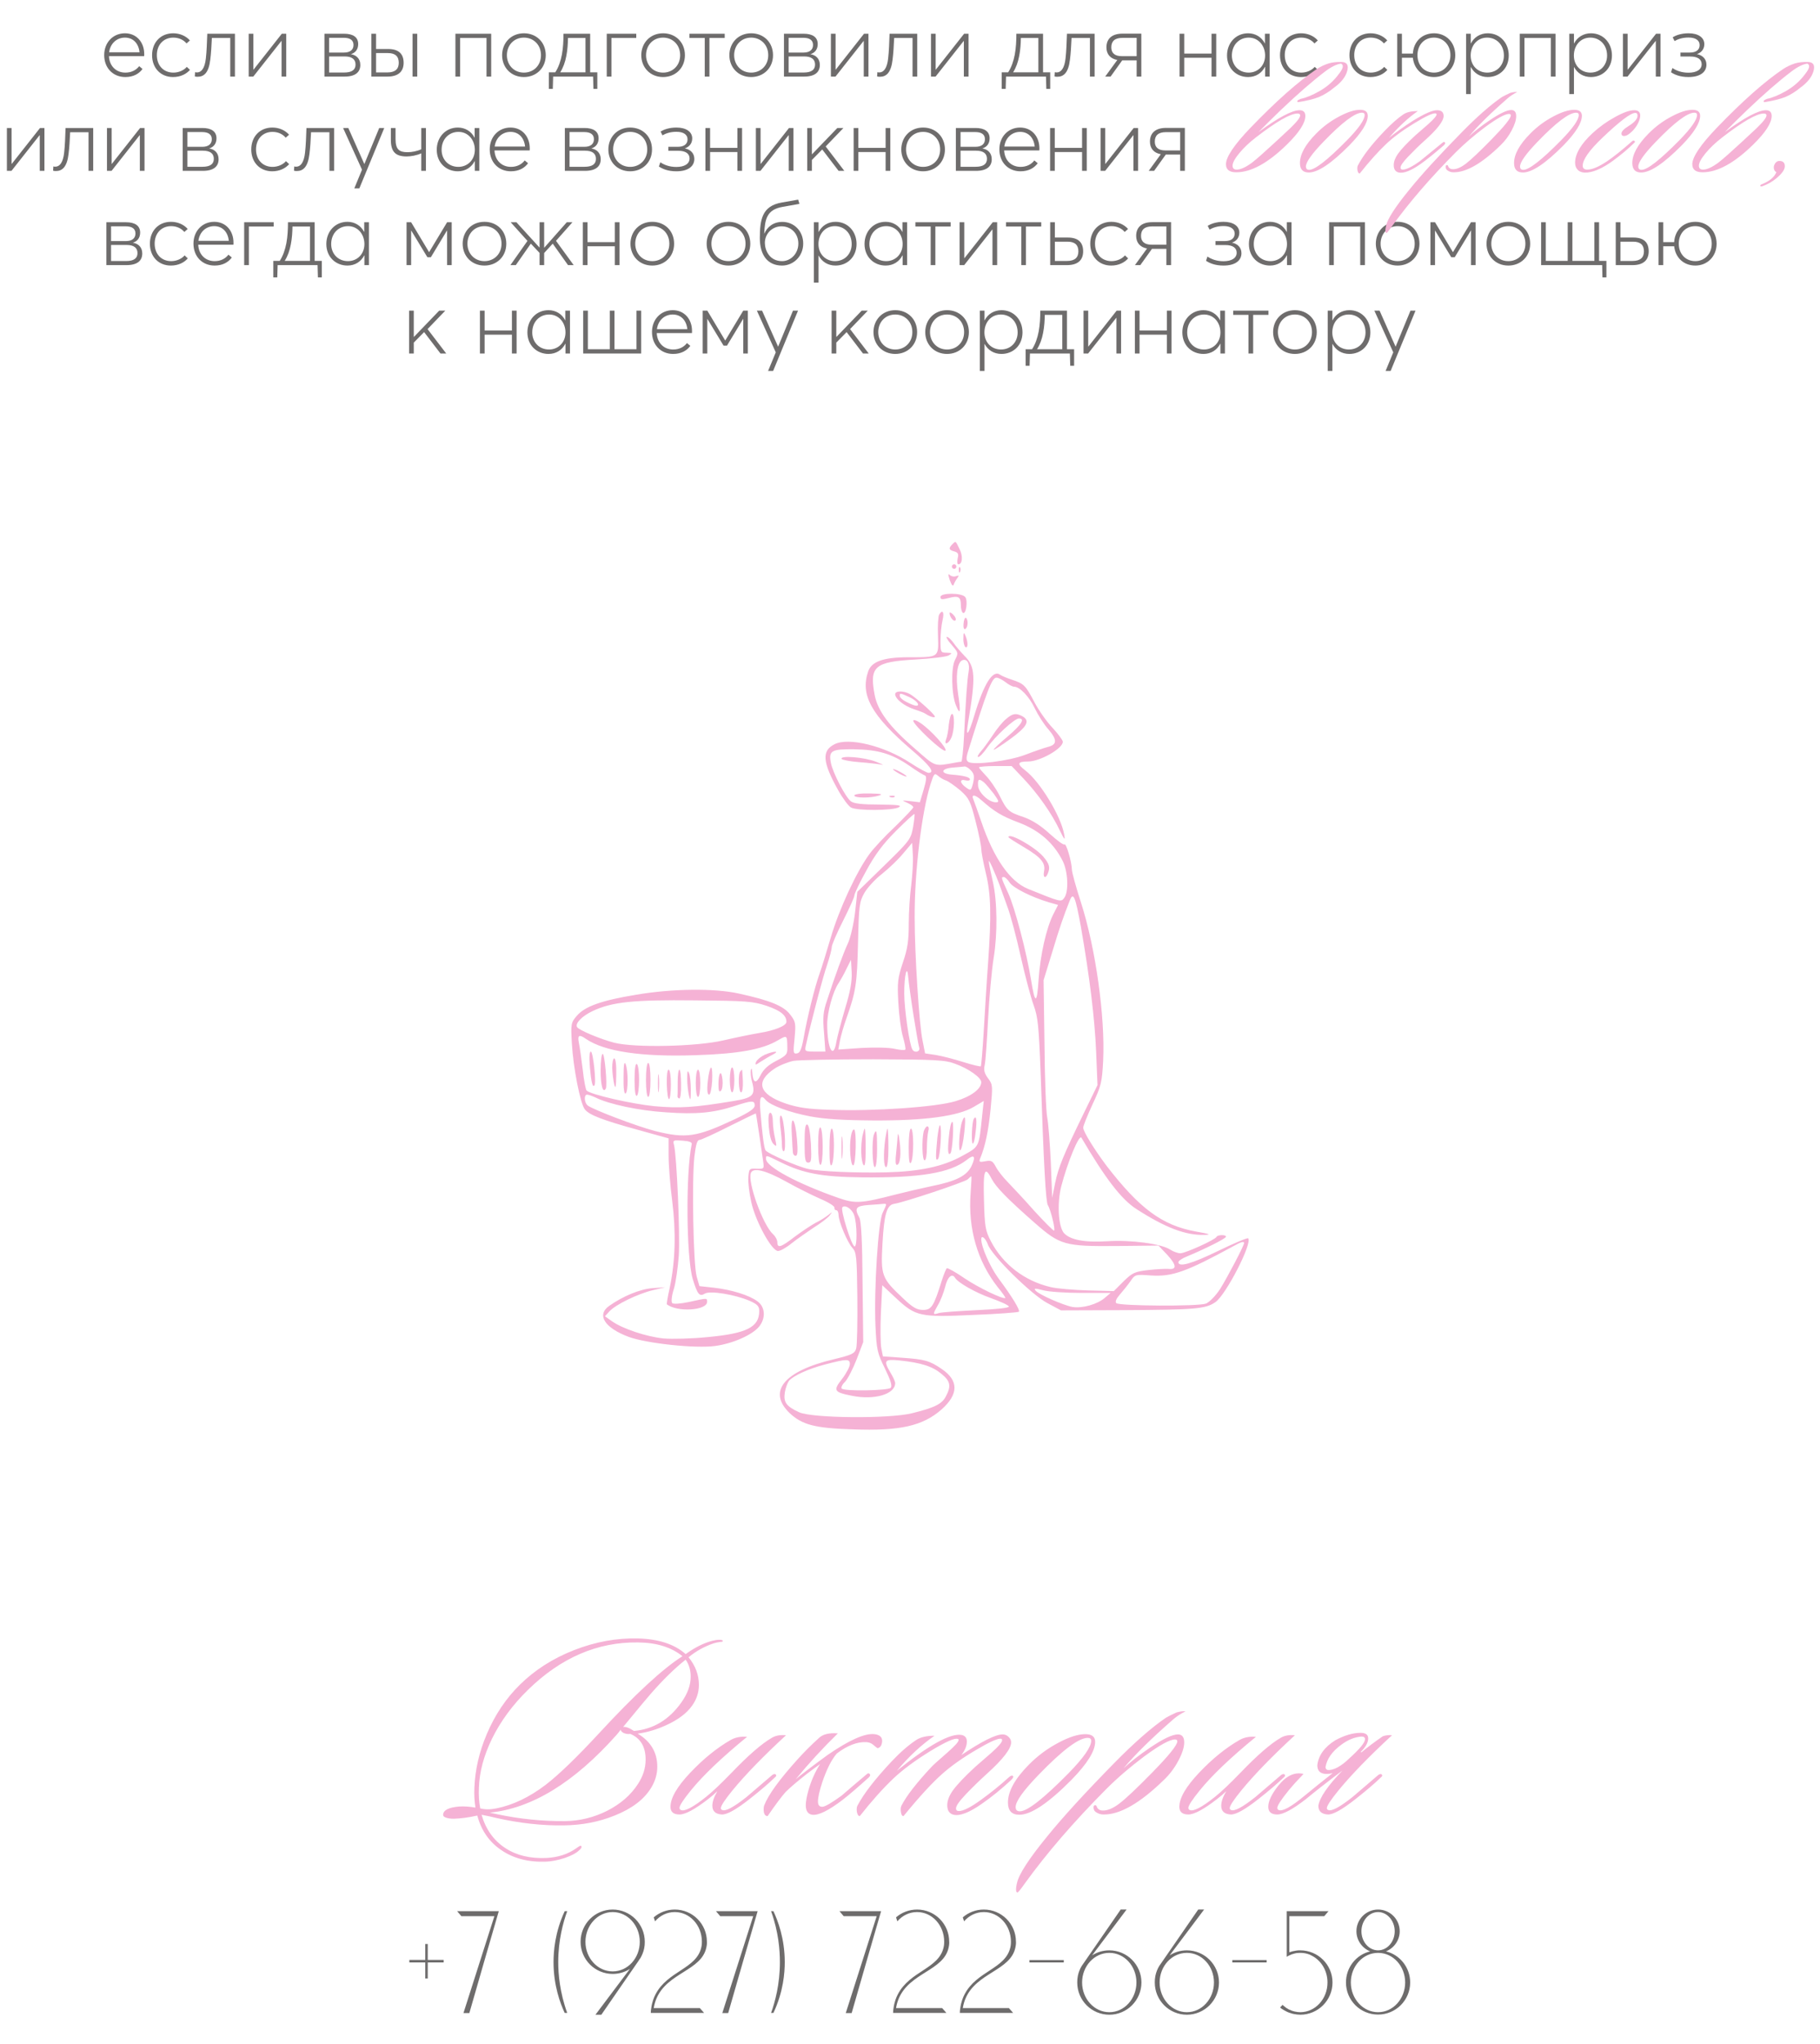 <?xml version="1.0" encoding="UTF-8"?> <svg xmlns="http://www.w3.org/2000/svg" width="309" height="347" viewBox="0 0 309 347" fill="none"><path d="M122.71 278.559C122.71 278.649 122.575 278.694 122.305 278.694C121.885 278.754 121.525 278.829 121.225 278.919C119.605 279.459 118.165 280.254 116.905 281.304C118.075 282.744 118.66 284.304 118.66 285.984C118.66 287.274 118.27 288.459 117.49 289.539C116.59 290.799 115.165 291.879 113.215 292.779C111.535 293.559 109.885 294.054 108.265 294.264C110.485 295.584 111.595 297.459 111.595 299.889C111.595 301.119 111.25 302.304 110.56 303.444C109.36 305.424 107.29 306.999 104.35 308.169C101.68 309.249 98.8 309.804 95.71 309.834C92.08 309.894 88.255 309.474 84.235 308.574C83.665 308.424 82.84 308.244 81.76 308.034C82.48 310.524 83.83 312.414 85.81 313.704C87.7 314.934 90.01 315.489 92.74 315.369C94.72 315.279 96.43 314.724 97.87 313.704C98.32 313.374 98.575 313.239 98.635 313.299C98.845 313.479 98.71 313.764 98.23 314.154C97.78 314.574 97 314.979 95.89 315.369C94.69 315.759 93.595 315.969 92.605 315.999C89.635 316.089 87.13 315.429 85.09 314.019C83.05 312.639 81.7 310.689 81.04 308.169C79.57 308.499 78.235 308.679 77.035 308.709C76.495 308.709 76.06 308.649 75.73 308.529C75.37 308.409 75.205 308.229 75.235 307.989C75.295 307.239 76.195 306.789 77.935 306.639C78.715 306.579 79.645 306.639 80.725 306.819C80.545 305.709 80.485 304.569 80.545 303.399C80.665 300.369 81.37 297.339 82.66 294.309C84.04 291.069 85.9 288.294 88.24 285.984C90.79 283.464 93.865 281.499 97.465 280.089C101.065 278.679 104.68 278.019 108.31 278.109C111.82 278.199 114.52 279.084 116.41 280.764C118 279.624 119.5 278.874 120.91 278.514C121.36 278.394 121.765 278.334 122.125 278.334C122.545 278.334 122.74 278.409 122.71 278.559ZM116.41 281.709C114.55 283.179 112.585 285.099 110.515 287.469C110.155 287.859 108.58 289.749 105.79 293.139C106.21 293.049 106.825 293.274 107.635 293.814C110.935 293.514 113.62 291.894 115.69 288.954C116.74 287.484 117.265 286.029 117.265 284.589C117.265 283.479 116.98 282.519 116.41 281.709ZM115.87 281.124C113.98 279.594 111.46 278.814 108.31 278.784C101.44 278.694 95.215 281.379 89.635 286.839C87.025 289.389 84.985 292.164 83.515 295.164C82.135 298.014 81.4 300.759 81.31 303.399C81.25 304.719 81.325 305.904 81.535 306.954C82.345 307.164 83.26 307.164 84.28 306.954C87.1 306.384 89.89 305.049 92.65 302.949C94.9 301.209 97.9 298.314 101.65 294.264C107.8 287.604 112.54 283.224 115.87 281.124ZM108.31 302.814C109.18 301.494 109.615 300.114 109.615 298.674C109.615 296.484 108.745 295.029 107.005 294.309C106.675 294.369 106.315 294.324 105.925 294.174C105.565 293.994 105.385 293.799 105.385 293.589C105.145 293.919 104.92 294.204 104.71 294.444C97.51 302.544 90.325 306.954 83.155 307.674C83.455 307.734 83.875 307.824 84.415 307.944C88.225 308.754 92.065 309.144 95.935 309.114C98.425 309.084 100.81 308.499 103.09 307.359C105.37 306.189 107.11 304.674 108.31 302.814ZM133.455 294.534C129.585 298.104 126.555 301.224 124.365 303.894C123.045 305.514 122.385 306.519 122.385 306.909C122.385 307.059 122.46 307.164 122.61 307.224C123.18 307.494 124.56 306.759 126.75 305.019C126.81 304.959 128.265 303.714 131.115 301.284C131.385 301.104 131.58 301.074 131.7 301.194C131.85 301.344 131.805 301.509 131.565 301.689C130.515 302.709 129.075 303.939 127.245 305.379C124.995 307.149 123.435 308.019 122.565 307.989C121.485 307.929 120.945 307.434 120.945 306.504C120.945 305.814 121.23 304.989 121.8 304.029C121.41 304.419 120.885 304.869 120.225 305.379C117.975 307.119 116.355 307.989 115.365 307.989C114.345 307.989 113.835 307.554 113.835 306.684C113.835 305.184 114.96 303.249 117.21 300.879C119.46 298.509 121.74 296.664 124.05 295.344C124.83 294.894 125.76 294.714 126.84 294.804C122.55 298.314 119.37 301.344 117.3 303.894C116.01 305.484 115.365 306.474 115.365 306.864C115.365 307.044 115.44 307.164 115.59 307.224C116.22 307.524 117.66 306.774 119.91 304.974C120.96 304.134 122.385 302.784 124.185 300.924C127.035 297.954 129.315 295.974 131.025 294.984C131.655 294.594 132.465 294.444 133.455 294.534ZM142.251 294.219C139.701 296.709 137.316 299.304 135.096 302.004C136.056 301.194 137.871 299.814 140.541 297.864C144.201 295.344 146.841 294.174 148.461 294.354C149.511 294.474 149.931 294.999 149.721 295.929C149.631 296.349 149.406 296.619 149.046 296.739C148.956 296.739 148.671 296.529 148.191 296.109C147.891 295.869 147.516 295.734 147.066 295.704C145.506 295.644 143.841 296.289 142.071 297.639C141.171 298.689 140.346 300.324 139.596 302.544C139.116 304.014 138.876 305.094 138.876 305.784C138.876 306.384 139.116 306.684 139.596 306.684C140.046 306.684 141.141 306.054 142.881 304.794C144.051 303.774 145.476 302.559 147.156 301.149C147.336 300.969 147.501 300.954 147.651 301.104C147.801 301.254 147.756 301.449 147.516 301.689C145.656 303.369 144.186 304.629 143.106 305.469C140.676 307.329 138.936 308.184 137.886 308.034C137.166 307.914 136.806 307.374 136.806 306.414C136.806 305.814 136.956 304.974 137.256 303.894C137.736 302.214 138.396 300.729 139.236 299.439C138.756 299.769 138.021 300.309 137.031 301.059C135.351 302.379 134.121 303.429 133.341 304.209C132.591 305.079 131.586 306.429 130.326 308.259C129.876 308.259 129.651 307.869 129.651 307.089C129.651 306.849 129.681 306.639 129.741 306.459C130.431 304.659 132.336 302.034 135.456 298.584C136.566 297.354 137.736 296.184 138.966 295.074C139.626 294.384 140.721 294.099 142.251 294.219ZM171.984 301.464C172.104 301.584 171.999 301.809 171.669 302.139C169.989 303.699 168.324 305.049 166.674 306.189C164.574 307.659 162.984 308.274 161.904 308.034C161.184 307.854 160.824 307.314 160.824 306.414C160.824 305.664 161.124 304.854 161.724 303.984C162.444 302.964 163.734 301.599 165.594 299.889C166.524 299.079 167.454 298.269 168.384 297.459C169.554 296.409 170.139 295.719 170.139 295.389C170.139 295.209 170.049 295.119 169.869 295.119C169.239 295.119 167.844 295.764 165.684 297.054C163.434 298.374 161.544 299.709 160.014 301.059C158.274 302.589 156.069 304.989 153.399 308.259C153.159 308.259 153.009 308.019 152.949 307.539C152.889 307.119 152.919 306.774 153.039 306.504C153.879 304.854 155.589 302.649 158.169 299.889C158.349 299.679 159.264 298.854 160.914 297.414C162.144 296.334 162.759 295.644 162.759 295.344C162.759 295.254 162.714 295.194 162.624 295.164C162.114 294.954 160.554 295.644 157.944 297.234C155.364 298.824 153.279 300.369 151.689 301.869C149.889 303.579 147.984 305.709 145.974 308.259C145.734 308.259 145.569 308.019 145.479 307.539C145.419 307.089 145.449 306.744 145.569 306.504C146.619 304.494 148.554 301.989 151.374 298.989C152.844 297.429 154.239 296.214 155.559 295.344C156.279 294.864 157.314 294.624 158.664 294.624C156.444 296.154 154.314 298.134 152.274 300.564C157.704 296.184 161.364 294.159 163.254 294.489C163.854 294.609 164.154 294.984 164.154 295.614C164.154 296.334 163.839 297.099 163.209 297.909C166.689 295.569 169.029 294.399 170.229 294.399C170.619 294.399 170.949 294.534 171.219 294.804C171.519 295.074 171.669 295.389 171.669 295.749C171.669 296.829 170.289 298.614 167.529 301.104C166.239 302.274 165.039 303.444 163.929 304.614C162.849 305.754 162.309 306.534 162.309 306.954C162.309 307.254 162.474 307.404 162.804 307.404C163.554 307.404 164.799 306.774 166.539 305.514C168.279 304.254 169.854 302.979 171.264 301.689C171.594 301.389 171.834 301.314 171.984 301.464ZM185.935 295.659C185.935 297.219 184.585 299.379 181.885 302.139C177.985 306.069 175.045 308.034 173.065 308.034C171.775 308.034 171.13 307.344 171.13 305.964C171.13 304.074 172.3 301.944 174.64 299.574C176.14 298.044 177.835 296.784 179.725 295.794C181.525 294.834 183.04 294.354 184.27 294.354C185.38 294.354 185.935 294.789 185.935 295.659ZM184.675 294.984C183.145 294.984 180.355 297.084 176.305 301.284C173.725 303.954 172.435 305.769 172.435 306.729C172.435 307.209 172.675 307.449 173.155 307.449C174.415 307.449 177.16 305.304 181.39 301.014C183.97 298.374 185.26 296.529 185.26 295.479C185.26 295.149 185.065 294.984 184.675 294.984ZM201.28 290.484C200.53 290.844 199.855 291.279 199.255 291.789C195.535 295.029 192.7 297.819 190.75 300.159C191.98 299.019 193.48 297.849 195.25 296.649C197.47 295.149 199.045 294.399 199.975 294.399C200.695 294.399 201.055 294.849 201.055 295.749C201.055 296.589 200.725 297.624 200.065 298.854C199.435 300.054 198.64 301.119 197.68 302.049C193.57 306.069 190.12 308.049 187.33 307.989C186.88 307.989 186.46 307.854 186.07 307.584C185.83 307.434 185.695 307.209 185.665 306.909C185.635 306.609 185.71 306.444 185.89 306.414C186.07 306.384 186.19 306.504 186.25 306.774C186.43 307.104 186.715 307.284 187.105 307.314C187.945 307.374 188.92 306.984 190.03 306.144C191.17 305.274 193.045 303.504 195.655 300.834C198.475 297.954 199.885 296.199 199.885 295.569C199.885 295.359 199.75 295.254 199.48 295.254C198.61 295.254 196.87 296.214 194.26 298.134C191.86 299.934 189.73 301.764 187.87 303.624C182.32 309.204 177.685 314.574 173.965 319.734C173.245 320.754 172.84 321.249 172.75 321.219C172.63 321.219 172.555 321.129 172.525 320.949C172.495 320.829 172.495 320.634 172.525 320.364C172.555 320.124 172.6 319.884 172.66 319.644C172.96 318.174 174.655 315.549 177.745 311.769C180.385 308.499 184.21 304.314 189.22 299.214C192.58 295.794 195.49 293.244 197.95 291.564C198.37 291.324 198.97 291.024 199.75 290.664C200.41 290.484 200.92 290.424 201.28 290.484ZM219.851 294.534C215.981 298.104 212.951 301.224 210.761 303.894C209.441 305.514 208.781 306.519 208.781 306.909C208.781 307.059 208.856 307.164 209.006 307.224C209.576 307.494 210.956 306.759 213.146 305.019C213.206 304.959 214.661 303.714 217.511 301.284C217.781 301.104 217.976 301.074 218.096 301.194C218.246 301.344 218.201 301.509 217.961 301.689C216.911 302.709 215.471 303.939 213.641 305.379C211.391 307.149 209.831 308.019 208.961 307.989C207.881 307.929 207.341 307.434 207.341 306.504C207.341 305.814 207.626 304.989 208.196 304.029C207.806 304.419 207.281 304.869 206.621 305.379C204.371 307.119 202.751 307.989 201.761 307.989C200.741 307.989 200.231 307.554 200.231 306.684C200.231 305.184 201.356 303.249 203.606 300.879C205.856 298.509 208.136 296.664 210.446 295.344C211.226 294.894 212.156 294.714 213.236 294.804C208.946 298.314 205.766 301.344 203.696 303.894C202.406 305.484 201.761 306.474 201.761 306.864C201.761 307.044 201.836 307.164 201.986 307.224C202.616 307.524 204.056 306.774 206.306 304.974C207.356 304.134 208.781 302.784 210.581 300.924C213.431 297.954 215.711 295.974 217.421 294.984C218.051 294.594 218.861 294.444 219.851 294.534ZM226.263 300.969C225.933 301.059 225.588 301.104 225.228 301.104C224.178 301.104 223.653 300.609 223.653 299.619C223.863 297.939 224.883 296.529 226.713 295.389C228.273 294.549 229.698 294.129 230.988 294.129C231.858 294.129 232.293 294.444 232.293 295.074C232.293 295.764 231.873 296.529 231.033 297.369L231.123 297.459C232.113 296.619 233.328 295.704 234.768 294.714C235.278 294.534 235.803 294.474 236.343 294.534C232.473 298.104 229.443 301.224 227.253 303.894C225.933 305.514 225.273 306.519 225.273 306.909C225.273 307.059 225.348 307.164 225.498 307.224C226.068 307.494 227.448 306.759 229.638 305.019C229.698 304.959 231.153 303.714 234.003 301.284C234.273 301.104 234.468 301.074 234.588 301.194C234.738 301.344 234.693 301.509 234.453 301.689C233.403 302.709 231.963 303.939 230.133 305.379C227.883 307.149 226.323 308.019 225.453 307.989C224.373 307.929 223.833 307.434 223.833 306.504C224.043 305.124 225.408 303.129 227.928 300.519C225.228 302.559 223.158 304.179 221.718 305.379C219.468 307.119 217.848 307.989 216.858 307.989C215.838 307.989 215.328 307.554 215.328 306.684C215.328 305.724 215.898 304.524 217.038 303.084C218.388 301.404 219.813 300.744 221.313 301.104C220.353 302.094 219.513 303.024 218.793 303.894C217.503 305.484 216.858 306.474 216.858 306.864C216.858 307.044 216.933 307.164 217.083 307.224C217.713 307.524 219.168 306.729 221.448 304.839C223.128 303.459 224.733 302.169 226.263 300.969ZM229.053 298.494C230.853 296.874 231.753 295.779 231.753 295.209C231.753 294.909 231.558 294.759 231.168 294.759C229.968 294.849 228.798 295.329 227.658 296.199C226.158 297.309 225.288 298.554 225.048 299.934C225.048 300.174 225.153 300.339 225.363 300.429C225.873 300.489 226.458 300.339 227.118 299.979C227.808 299.589 228.453 299.094 229.053 298.494Z" fill="#F5B2D5"></path><path d="M72.625 332.674H75.325V333.099H72.625V335.824H72.2V333.099H69.5V332.674H72.2V329.974H72.625V332.674ZM77.61 324.399H84.685C83.01 330.174 81.335 335.924 79.685 341.699C79.36 341.699 79.01 341.699 78.685 341.699L83.935 325.249H78.335C78.085 324.974 77.835 324.674 77.61 324.399ZM95.877 324.399C96.028 324.399 96.153 324.399 96.302 324.399C95.627 326.274 94.778 329.274 94.778 333.049C94.778 335.049 95.028 338.149 96.302 341.674C96.153 341.674 96.028 341.674 95.877 341.674C95.127 340.074 93.978 337.024 93.978 333.049C93.978 331.249 94.203 327.999 95.877 324.399ZM104.022 335.049C100.997 335.049 98.572 332.599 98.572 329.599C98.572 326.574 100.997 324.124 104.022 324.124C107.022 324.124 109.472 326.574 109.472 329.599C109.472 329.974 109.447 330.349 109.372 330.699C109.247 331.324 108.997 331.899 108.697 332.424H108.672L108.347 332.924L102.097 341.974H101.097L106.947 334.199C106.097 334.749 105.097 335.049 104.022 335.049ZM104.022 324.549C101.472 324.549 99.397 326.824 99.397 329.599C99.397 332.374 101.472 334.624 104.022 334.624C106.572 334.624 108.622 332.374 108.622 329.599C108.622 326.824 106.572 324.549 104.022 324.549ZM119.916 330.599C119.066 334.499 113.341 334.824 111.466 339.199C111.316 339.549 111.116 340.099 110.991 340.849H118.816C119.066 341.124 119.316 341.399 119.541 341.674H110.491C110.491 341.374 110.516 341.099 110.566 340.849C110.716 339.774 111.041 338.999 111.291 338.524C113.341 334.549 118.241 334.199 119.066 330.549C119.166 330.124 119.166 329.749 119.166 329.574C119.166 326.799 117.116 324.549 114.566 324.549C113.241 324.549 112.041 325.149 111.216 326.124L110.991 325.449C111.941 324.624 113.191 324.124 114.566 324.124C117.591 324.124 120.016 326.574 120.016 329.574C120.041 329.774 120.016 330.149 119.916 330.599ZM121.556 324.399H128.631C126.956 330.174 125.281 335.924 123.631 341.699C123.306 341.699 122.956 341.699 122.631 341.699L127.881 325.249H122.281C122.031 324.974 121.781 324.674 121.556 324.399ZM131.311 341.674C131.186 341.674 131.036 341.674 130.911 341.674C131.586 339.799 132.411 336.799 132.411 333.049C132.411 331.024 132.186 327.924 130.911 324.399C131.036 324.399 131.186 324.399 131.311 324.399C132.061 325.999 133.236 329.049 133.236 333.049C133.236 334.824 133.011 338.074 131.311 341.674ZM142.518 324.399H149.593C147.918 330.174 146.243 335.924 144.593 341.699C144.268 341.699 143.918 341.699 143.593 341.699L148.843 325.249H143.243C142.993 324.974 142.743 324.674 142.518 324.399ZM161.054 330.599C160.204 334.499 154.479 334.824 152.604 339.199C152.454 339.549 152.254 340.099 152.129 340.849H159.954C160.204 341.124 160.454 341.399 160.679 341.674H151.629C151.629 341.374 151.654 341.099 151.704 340.849C151.854 339.774 152.179 338.999 152.429 338.524C154.479 334.549 159.379 334.199 160.204 330.549C160.304 330.124 160.304 329.749 160.304 329.574C160.304 326.799 158.254 324.549 155.704 324.549C154.379 324.549 153.179 325.149 152.354 326.124L152.129 325.449C153.079 324.624 154.329 324.124 155.704 324.124C158.729 324.124 161.154 326.574 161.154 329.574C161.179 329.774 161.154 330.149 161.054 330.599ZM172.387 330.599C171.537 334.499 165.812 334.824 163.937 339.199C163.787 339.549 163.587 340.099 163.462 340.849H171.287C171.537 341.124 171.787 341.399 172.012 341.674H162.962C162.962 341.374 162.987 341.099 163.037 340.849C163.187 339.774 163.512 338.999 163.762 338.524C165.812 334.549 170.712 334.199 171.537 330.549C171.637 330.124 171.637 329.749 171.637 329.574C171.637 326.799 169.587 324.549 167.037 324.549C165.712 324.549 164.512 325.149 163.687 326.124L163.462 325.449C164.412 324.624 165.662 324.124 167.037 324.124C170.062 324.124 172.487 326.574 172.487 329.574C172.512 329.774 172.487 330.149 172.387 330.599ZM180.608 333.099H174.783V332.699H180.608V333.099ZM188.344 331.049C191.344 331.049 193.794 333.499 193.794 336.499C193.794 339.524 191.344 341.974 188.344 341.974C185.319 341.974 182.894 339.524 182.894 336.499C182.894 336.124 182.919 335.749 182.994 335.399C183.119 334.774 183.344 334.199 183.669 333.674L184.019 333.174L190.269 324.124H191.269L185.419 331.899C186.269 331.349 187.269 331.049 188.344 331.049ZM188.344 341.549C190.894 341.549 192.944 339.274 192.944 336.499C192.944 333.724 190.894 331.474 188.344 331.474C185.794 331.474 183.719 333.724 183.719 336.499C183.719 339.274 185.794 341.549 188.344 341.549ZM201.508 331.049C204.508 331.049 206.958 333.499 206.958 336.499C206.958 339.524 204.508 341.974 201.508 341.974C198.483 341.974 196.058 339.524 196.058 336.499C196.058 336.124 196.083 335.749 196.158 335.399C196.283 334.774 196.508 334.199 196.833 333.674L197.183 333.174L203.433 324.124H204.433L198.583 331.899C199.433 331.349 200.433 331.049 201.508 331.049ZM201.508 341.549C204.058 341.549 206.108 339.274 206.108 336.499C206.108 333.724 204.058 331.474 201.508 331.474C198.958 331.474 196.883 333.724 196.883 336.499C196.883 339.274 198.958 341.549 201.508 341.549ZM215.047 333.099H209.222V332.699H215.047V333.099ZM220.757 331.049C223.782 331.049 226.232 333.499 226.232 336.499C226.232 339.524 223.782 341.974 220.757 341.974C220.657 341.974 220.557 341.949 220.457 341.949C220.407 341.949 220.357 341.949 220.282 341.949C220.207 341.924 220.132 341.924 220.082 341.924L219.982 341.899C219.882 341.899 219.782 341.874 219.657 341.849C219.582 341.824 219.482 341.824 219.407 341.799C219.332 341.774 219.257 341.749 219.182 341.724C218.982 341.674 218.782 341.599 218.607 341.524C218.507 341.474 218.407 341.424 218.307 341.374C218.057 341.249 217.807 341.099 217.582 340.949C217.507 340.899 217.432 340.849 217.382 340.774C217.357 340.774 217.332 340.749 217.332 340.749C217.457 340.599 217.607 340.449 217.757 340.299C217.907 340.449 218.057 340.574 218.232 340.699C218.332 340.799 218.457 340.874 218.557 340.924C218.557 340.924 218.557 340.924 218.582 340.924C218.632 340.974 218.707 340.999 218.757 341.049C218.832 341.074 218.907 341.124 219.007 341.149C219.057 341.174 219.132 341.199 219.182 341.224C219.232 341.249 219.282 341.274 219.332 341.299C219.382 341.324 219.432 341.324 219.507 341.349C219.557 341.374 219.607 341.374 219.682 341.399C219.807 341.424 219.932 341.474 220.057 341.474C220.132 341.499 220.207 341.499 220.307 341.524C220.307 341.524 220.307 341.524 220.332 341.524C220.482 341.524 220.607 341.549 220.757 341.549C223.307 341.549 225.382 339.299 225.382 336.499C225.382 334.499 224.307 332.774 222.757 331.974C222.632 331.899 222.482 331.824 222.357 331.774C221.857 331.574 221.332 331.474 220.757 331.474C220.532 331.474 220.282 331.499 220.057 331.524C219.982 331.549 219.907 331.549 219.832 331.574C219.507 331.649 219.207 331.749 218.907 331.899C218.757 331.974 218.607 332.049 218.457 332.149V324.399H225.557C225.332 324.674 225.082 324.949 224.832 325.249H218.907V331.374C219.257 331.249 219.632 331.149 220.032 331.099C220.257 331.049 220.507 331.049 220.757 331.049ZM235.319 331.224C237.669 331.799 239.419 333.949 239.419 336.499C239.419 339.524 236.969 341.949 233.969 341.949C230.944 341.949 228.519 339.524 228.519 336.499C228.519 333.949 230.244 331.799 232.619 331.224C231.269 330.674 230.294 329.349 230.294 327.799C230.294 325.774 231.944 324.124 233.969 324.124C235.994 324.124 237.644 325.774 237.644 327.799C237.644 329.349 236.669 330.674 235.319 331.224ZM231.144 327.799C231.144 329.599 232.419 331.049 233.969 331.049C235.519 331.049 236.794 329.599 236.794 327.799C236.794 326.024 235.519 324.549 233.969 324.549C232.419 324.549 231.144 326.024 231.144 327.799ZM233.969 341.549C236.519 341.549 238.569 339.274 238.569 336.499C238.569 333.724 236.519 331.474 233.969 331.474C231.419 331.474 229.344 333.724 229.344 336.499C229.344 339.274 231.419 341.549 233.969 341.549Z" fill="#6E6C6C"></path><path d="M100.158 181.224C100.389 183.763 100.62 184.648 100.927 184.224C101.274 183.84 100.697 178.493 100.312 178.493C100.081 178.493 100.004 179.455 100.158 181.224Z" fill="#F5B2D5"></path><path d="M129.836 179.032C129.183 179.34 128.529 179.878 128.375 180.224C128.144 180.84 128.221 180.84 129.183 180.186C129.798 179.801 130.683 179.263 131.221 178.993C132.491 178.339 131.375 178.378 129.836 179.032Z" fill="#F5B2D5"></path><path d="M101.977 181.723C101.977 184.262 102.361 185.647 102.861 184.762C103.131 184.185 102.669 178.877 102.323 178.877C102.13 178.877 101.977 180.146 101.977 181.723Z" fill="#F5B2D5"></path><path d="M103.938 181.262C103.976 182.186 104.13 183.416 104.284 184.07C104.514 184.955 104.591 184.532 104.63 182.416C104.668 180.801 104.514 179.647 104.284 179.647C104.091 179.647 103.938 180.378 103.938 181.262Z" fill="#F5B2D5"></path><path d="M105.865 182.838C105.827 184.761 105.981 185.761 106.211 185.608C106.673 185.338 106.673 181.684 106.211 180.607C105.981 180.068 105.865 180.799 105.865 182.838Z" fill="#F5B2D5"></path><path d="M107.734 183.301C107.734 185.147 107.888 186.147 108.119 185.993C108.35 185.878 108.504 184.647 108.504 183.301C108.504 181.954 108.35 180.723 108.119 180.608C107.888 180.454 107.734 181.454 107.734 183.301Z" fill="#F5B2D5"></path><path d="M109.672 183.301C109.672 184.955 109.826 186.186 110.057 186.186C110.287 186.186 110.441 184.955 110.441 183.301C110.441 181.647 110.287 180.416 110.057 180.416C109.826 180.416 109.672 181.647 109.672 183.301Z" fill="#F5B2D5"></path><path d="M120.291 182.608C119.983 184.685 120.022 185.8 120.406 185.8C120.599 185.8 120.83 184.762 120.907 183.492C121.022 180.915 120.676 180.377 120.291 182.608Z" fill="#F5B2D5"></path><path d="M123.906 183.3C123.906 184.454 124.099 185.416 124.291 185.416C124.522 185.416 124.676 184.454 124.676 183.3C124.676 182.146 124.522 181.184 124.291 181.184C124.099 181.184 123.906 182.146 123.906 183.3Z" fill="#F5B2D5"></path><path d="M111.703 183.877C111.703 185.262 111.78 185.8 111.857 185.108C111.934 184.454 111.934 183.3 111.857 182.608C111.78 181.954 111.703 182.492 111.703 183.877Z" fill="#F5B2D5"></path><path d="M113.21 184.07C113.249 185.454 113.403 186.57 113.595 186.57C113.749 186.57 113.903 185.454 113.903 184.07C113.903 182.646 113.749 181.569 113.518 181.569C113.287 181.569 113.172 182.608 113.21 184.07Z" fill="#F5B2D5"></path><path d="M115.054 183.686C115.054 184.84 115.054 185.917 115.016 186.071C115.016 186.225 115.131 186.417 115.323 186.456C115.516 186.533 115.67 185.455 115.631 184.071C115.631 182.686 115.516 181.57 115.362 181.57C115.169 181.57 115.054 182.532 115.054 183.686Z" fill="#F5B2D5"></path><path d="M116.672 183.108C116.672 184.069 116.826 185.339 116.98 185.993C117.21 186.954 117.287 186.762 117.287 185.031C117.287 183.877 117.172 182.569 116.98 182.146C116.749 181.569 116.672 181.8 116.672 183.108Z" fill="#F5B2D5"></path><path d="M118.125 183.878C118.125 185.147 118.279 186.186 118.51 186.186C118.74 186.186 118.894 185.147 118.894 183.878C118.894 182.609 118.74 181.57 118.51 181.57C118.279 181.57 118.125 182.609 118.125 183.878Z" fill="#F5B2D5"></path><path d="M125.703 181.838C125.28 182.223 125.395 185.416 125.818 185.416C126.049 185.416 126.165 184.569 126.126 183.492C126.088 182.415 126.011 181.569 125.972 181.569C125.972 181.569 125.818 181.684 125.703 181.838Z" fill="#F5B2D5"></path><path d="M122.284 182.185C122.092 182.339 121.977 183.147 121.977 184.031C121.977 185.108 122.092 185.454 122.4 185.147C122.63 184.916 122.746 184.108 122.669 183.3C122.592 182.531 122.438 182.031 122.284 182.185Z" fill="#F5B2D5"></path><path d="M130.52 191.185C130.635 192.608 130.904 193.762 131.289 194.147C131.866 194.724 131.904 194.647 131.597 193.262C131.404 192.455 131.212 191.108 131.212 190.3C131.212 189.531 131.02 188.877 130.789 188.877C130.481 188.877 130.404 189.647 130.52 191.185Z" fill="#F5B2D5"></path><path d="M132.488 191.225C132.642 192.379 132.757 193.763 132.757 194.34C132.757 194.956 132.873 195.417 133.065 195.417C133.565 195.417 133.142 189.686 132.604 189.378C132.411 189.224 132.334 189.955 132.488 191.225Z" fill="#F5B2D5"></path><path d="M134.432 192.533C134.508 194.033 134.585 195.456 134.624 195.687C134.662 195.956 134.855 196.187 135.085 196.187C135.432 196.187 135.47 195.379 135.316 193.417C135.009 189.686 134.201 188.917 134.432 192.533Z" fill="#F5B2D5"></path><path d="M161.671 92.405C161.017 93.059 161.094 93.367 162.017 93.597C162.671 93.79 162.787 94.021 162.594 94.79C162.479 95.328 162.517 95.79 162.71 95.79C163.402 95.79 163.518 94.367 162.902 93.174C162.21 91.751 162.287 91.79 161.671 92.405Z" fill="#F5B2D5"></path><path d="M161.602 96.174C161.602 96.367 161.794 96.559 161.986 96.559C162.217 96.559 162.371 96.367 162.371 96.174C162.371 95.944 162.217 95.79 161.986 95.79C161.794 95.79 161.602 95.944 161.602 96.174Z" fill="#F5B2D5"></path><path d="M162.789 96.791C162.789 97.214 162.904 97.33 163.02 97.022C163.135 96.753 163.097 96.406 162.981 96.291C162.866 96.137 162.75 96.368 162.789 96.791Z" fill="#F5B2D5"></path><path d="M161.254 98.482C161.562 99.29 161.793 99.598 161.908 99.252C162.024 98.944 162.293 98.444 162.524 98.136C162.87 97.674 162.831 97.636 162.331 97.79C161.985 97.944 161.485 97.828 161.254 97.598C160.947 97.29 160.947 97.521 161.254 98.482Z" fill="#F5B2D5"></path><path d="M159.672 101.33C159.672 101.791 159.941 101.791 161.018 101.522C162.711 101.061 163.134 101.291 163.134 102.715C163.134 103.33 163.288 103.907 163.48 104.022C164.019 104.369 164.365 101.907 163.865 101.33C163.249 100.599 159.672 100.599 159.672 101.33Z" fill="#F5B2D5"></path><path d="M159.445 104.33C159.291 104.599 159.176 106.214 159.253 107.945C159.368 111.638 159.484 111.561 154.214 111.561C149.982 111.561 147.982 112.292 147.405 113.946C146.02 117.947 147.905 121.409 154.829 127.332C157.945 129.987 158.791 131.179 157.637 131.179C157.368 131.179 155.945 130.41 154.483 129.448C150.136 126.602 144.059 125.101 141.674 126.332C139.481 127.448 139.635 129.333 142.289 134.102C143.058 135.487 144.059 136.834 144.482 137.064C145.482 137.641 151.598 137.603 152.598 137.026C153.175 136.68 152.483 136.603 149.29 136.564C146.443 136.564 144.982 136.41 144.482 136.026C143.597 135.41 141.366 131.141 141.058 129.448C140.674 127.409 141.174 127.14 145.02 127.179C149.098 127.255 151.367 127.909 154.406 129.987C155.598 130.833 156.791 131.564 157.06 131.641C157.329 131.756 157.291 132.448 156.829 133.987L156.175 136.18L154.56 135.987C153.06 135.833 153.021 135.833 154.021 136.257C154.598 136.526 155.06 136.834 155.06 137.026C155.06 137.18 153.675 138.642 151.983 140.296C150.252 141.911 148.29 144.027 147.597 144.988C145.405 147.989 142.481 154.297 141.058 159.106C140.327 161.606 139.443 164.452 139.096 165.414C138.327 167.53 137.019 172.838 136.442 176.185C136.096 178.069 135.827 178.723 135.327 178.8C134.673 178.916 134.634 178.723 134.904 176.223C135.134 173.684 135.096 173.415 134.134 172.184C133.057 170.761 130.749 169.799 125.441 168.645C121.325 167.722 114.132 167.799 108.054 168.838C102.13 169.799 99.284 170.838 97.938 172.415C96.937 173.569 96.899 173.8 97.091 177.108C97.322 181.185 98.514 187.378 99.322 188.34C100.092 189.263 102.246 190.109 108.246 191.763L113.516 193.225V196.149C113.516 197.764 113.786 201.265 114.132 203.88C114.786 209.15 114.67 213.997 113.709 218.574C113.363 220.075 113.17 221.344 113.209 221.382C114.94 222.767 120.056 222.459 120.056 220.959C120.056 220.305 120.094 220.305 116.978 220.998C115.517 221.305 114.324 221.382 114.132 221.19C113.94 220.998 114.016 219.998 114.401 218.805C114.747 217.69 115.093 215.112 115.247 213.112C115.478 209.612 114.901 196.225 114.44 194.379C114.209 193.533 114.286 193.494 115.863 193.61C116.978 193.687 117.517 193.879 117.44 194.187C116.401 199.226 116.517 213.266 117.594 217.036C118.402 219.69 118.748 220.151 119.671 219.574C120.556 219.036 124.787 219.728 127.287 220.805C128.595 221.382 128.903 221.729 128.903 222.536C128.903 225.267 126.787 226.345 120.094 226.96C117.478 227.229 114.132 227.306 112.67 227.191C109.708 226.883 105.708 225.537 103.9 224.267L102.707 223.421L103.477 222.575C104.554 221.421 108.285 219.613 110.824 218.997L112.939 218.497L110.785 218.651C108.67 218.805 105.785 219.998 103.438 221.652C101.246 223.19 102.63 225.383 106.746 226.922C109.785 228.037 118.094 228.922 121.44 228.46C124.479 228.037 127.749 226.575 128.903 225.152C130.057 223.69 129.903 221.806 128.595 220.882C127.133 219.805 124.172 218.921 121.21 218.574L118.748 218.305L118.286 216.69C117.709 214.766 117.44 200.226 117.902 196.264C118.132 194.341 118.363 193.494 118.748 193.494C119.017 193.494 121.287 192.456 123.787 191.186C126.249 189.955 128.326 188.955 128.326 188.994C128.364 189.032 128.595 190.532 128.864 192.34C129.134 194.148 129.441 196.225 129.557 197.033C129.749 198.418 129.749 198.418 128.48 198.38C127.21 198.303 127.172 198.38 127.056 199.803C126.98 200.611 127.21 202.534 127.557 204.073C128.287 207.342 131.019 212.343 132.096 212.343C132.48 212.343 133.519 211.766 134.404 211.035C135.288 210.343 136.981 209.15 138.135 208.381C139.327 207.65 140.52 206.727 140.827 206.342C141.366 205.65 141.366 205.65 140.635 206.227C140.212 206.573 139.25 207.188 138.519 207.535C137.789 207.919 136.173 208.996 134.981 209.881C132.596 211.727 131.98 211.92 131.98 210.881C131.98 210.458 131.634 209.843 131.249 209.496C129.518 207.919 126.903 200.649 127.48 199.11C127.864 198.11 129.941 198.61 133.557 200.611C135.327 201.611 137.904 202.88 139.289 203.496C140.674 204.073 141.751 204.765 141.674 204.996C141.635 205.227 141.751 205.419 141.981 205.419C142.174 205.419 142.366 205.765 142.366 206.188C142.366 207.304 143.866 210.881 144.712 211.804C145.405 212.535 145.482 213.266 145.559 220.267C145.597 224.46 145.52 228.345 145.366 228.883C145.097 229.768 144.674 229.96 141.52 230.73C133.057 232.73 130.249 236.23 134.096 239.885C136.211 241.846 138.366 242.423 144.789 242.616C152.79 242.923 156.675 242.039 159.868 239.231C162.753 236.653 162.792 234.346 159.907 232.384C157.829 230.96 157.022 230.73 153.137 230.46L149.905 230.23L149.636 228.883C149.482 228.152 149.444 225.421 149.559 222.844L149.79 218.151L152.175 220.382C155.483 223.46 156.214 223.613 165.33 223.19C169.408 223.036 172.831 222.767 172.985 222.652C173.216 222.383 171.908 220.19 169.446 216.882C168.062 214.959 166.6 211.65 166.6 210.343C166.6 209.573 167.331 210.15 167.715 211.227C168.369 213.112 175.139 219.767 177.832 221.19L180.14 222.421L190.757 222.383C202.912 222.306 204.643 222.19 206.335 221.036C208.143 219.805 212.682 210.958 211.913 210.189C211.759 210.073 209.49 211.035 206.874 212.304C202.296 214.535 200.065 215.151 200.065 214.228C200.065 214.035 200.719 213.574 201.527 213.266C204.489 212.035 208.143 210.227 208.143 209.919C208.143 209.535 206.72 209.573 206.528 209.958C206.335 210.42 201.258 212.727 200.412 212.727C199.988 212.727 199.219 212.458 198.681 212.112C197.219 211.112 191.911 210.42 187.949 210.689C184.102 210.92 181.717 210.458 180.64 209.304C179.678 208.188 179.448 204.265 180.178 201.38C181.217 197.341 183.217 192.494 183.602 193.11C187.641 199.995 190.372 203.573 192.949 205.227C197.911 208.419 201.296 209.689 204.489 209.612C205.72 209.573 205.412 209.458 203.027 209.035C197.296 207.996 193.449 205.111 187.872 197.88C185.794 195.11 183.91 192.071 183.91 191.417C183.91 191.071 184.64 189.302 185.487 187.455C186.948 184.339 187.102 183.762 187.295 179.993C187.641 172.569 186.025 160.952 183.525 153.182C182.679 150.566 181.986 148.066 181.986 147.604C181.948 146.258 181.025 143.065 180.717 143.334C180.602 143.488 179.448 142.642 178.217 141.526C176.716 140.142 175.255 139.218 173.87 138.718C171.216 137.834 170.985 137.641 169.677 134.987C169.062 133.795 168.023 132.295 167.369 131.641C166.754 130.987 166.215 130.371 166.215 130.256C166.215 130.14 167.446 130.025 168.985 130.025H171.754L173.831 132.218C176.216 134.756 178.563 138.065 179.909 140.911C180.755 142.642 180.871 142.719 180.678 141.642C180.14 138.526 176.563 132.679 174.101 130.794C172.601 129.64 172.716 129.256 174.562 129.256C176.563 129.256 180.448 127.063 180.448 125.909C180.448 125.64 179.678 124.601 178.717 123.563C177.755 122.563 176.37 120.601 175.639 119.216C174.101 116.293 173.87 116.062 171.793 115.369C170.946 115.1 170.062 114.715 169.792 114.523C168.562 113.638 167.061 115.985 165.407 121.486C164.407 124.832 163.907 125.371 164.369 122.601C165.677 114.869 165.6 113.138 163.753 111.33C163.099 110.638 162.253 109.676 161.868 109.099C161.484 108.561 160.984 108.099 160.753 108.099C160.561 108.099 160.907 108.715 161.561 109.446C162.715 110.792 162.753 110.83 162.138 112.023C161.445 113.369 161.522 117.908 162.33 119.793C163.022 121.486 163.138 120.87 162.676 117.87C162.215 114.831 162.484 112.408 163.407 112.061C164.215 111.754 164.715 112.677 164.446 114.062C164.215 115.369 163.984 118.524 163.676 124.909C163.561 127.294 163.33 129.256 163.215 129.294C163.061 129.294 162.599 129.371 162.176 129.448C158.56 130.102 158.907 130.217 155.406 127.14C150.982 123.332 148.982 120.639 148.482 117.87C147.597 113.1 148.521 112.331 155.406 111.946C158.137 111.792 160.676 111.484 161.061 111.254C161.715 110.869 161.676 110.83 160.753 110.792C159.714 110.792 159.676 110.715 159.676 108.753C159.676 107.676 159.83 106.099 160.022 105.291C160.368 103.906 160.022 103.368 159.445 104.33ZM170.716 115.793C171.254 116.216 171.908 116.562 172.177 116.562C173.139 116.562 174.755 118.254 175.678 120.216C176.216 121.332 177.255 122.986 178.024 123.832C179.524 125.601 179.486 126.409 177.87 126.794C177.293 126.948 175.601 127.525 174.101 128.102C171.331 129.179 165.369 129.91 164.407 129.333C164.061 129.102 164.023 128.717 164.253 127.871C167.6 117.1 168.408 115.023 169.177 115.023C169.485 115.023 170.177 115.369 170.716 115.793ZM164.869 130.794C165.407 131.371 165.446 131.795 165.215 132.91C164.869 134.218 164.83 134.256 164.023 133.679C162.945 132.91 162.869 132.179 163.907 132.448C164.33 132.564 164.676 132.487 164.676 132.295C164.676 131.91 163.599 131.641 161.638 131.487C159.637 131.333 159.676 130.487 161.676 130.294C162.599 130.217 163.522 130.14 163.753 130.102C163.984 130.064 164.484 130.371 164.869 130.794ZM160.638 132.487C161.061 132.641 162.138 133.41 163.061 134.179C164.523 135.487 164.753 135.949 165.638 139.411C166.177 141.488 166.6 143.604 166.6 144.104C166.6 144.565 166.946 146.412 167.369 148.181C168.254 151.797 168.331 155.336 167.754 163.491C167.523 166.568 167.215 171.722 167.023 174.954C166.831 178.223 166.6 180.916 166.523 180.993C166.446 181.07 165.1 180.762 163.522 180.262C161.945 179.762 159.83 179.223 158.868 179.07L157.06 178.8L156.637 176.646C156.06 173.992 155.291 161.875 155.291 155.797C155.252 147.989 156.483 137.757 158.022 132.987C158.56 131.294 158.676 131.179 159.253 131.679C159.599 131.987 160.214 132.372 160.638 132.487ZM167.061 132.795C167.369 133.064 168.1 133.949 168.715 134.718C169.639 136.026 169.677 136.18 169.062 136.18C167.869 136.18 166.1 134.487 166.061 133.372C165.984 132.218 166.177 132.102 167.061 132.795ZM166.638 135.833C168.869 137.795 170.062 138.526 173.024 139.642C176.447 140.949 178.871 143.065 180.409 146.104C181.332 147.912 181.486 151.374 180.678 152.412C180.14 153.143 180.14 153.143 174.524 150.874C171.447 149.604 168.715 145.681 166.6 139.449C166.023 137.757 165.407 136.064 165.253 135.68C164.869 134.795 165.523 134.833 166.638 135.833ZM155.021 140.411C154.637 142.45 154.483 142.68 150.098 146.95L145.559 151.374L145.174 154.874C144.943 156.798 144.405 159.144 143.982 160.067C143.174 161.798 141.751 165.683 140.404 169.838C139.75 171.722 139.673 172.723 139.904 175.3L140.135 178.493H138.366C136.635 178.493 136.596 178.454 136.827 177.415C137.635 173.761 139.75 165.645 140.443 163.721C140.866 162.452 141.212 161.144 141.212 160.76C141.212 160.413 142.058 158.413 143.135 156.298C144.174 154.22 145.059 152.297 145.059 151.989C145.059 151.682 145.982 149.758 147.097 147.758C148.559 145.065 149.905 143.257 152.098 141.065C153.752 139.411 155.175 138.103 155.252 138.18C155.329 138.257 155.214 139.257 155.021 140.411ZM154.714 150.181C154.483 151.874 154.291 154.836 154.291 156.798C154.291 159.644 154.098 161.029 153.29 163.375C152.406 166.068 152.329 166.76 152.521 170.222C152.637 172.338 152.983 174.915 153.29 175.954C153.598 176.992 153.791 177.992 153.714 178.146C153.598 178.3 152.79 178.223 151.906 178.031C150.982 177.8 148.521 177.762 146.29 177.877L142.328 178.146L142.597 176.685C142.751 175.877 143.251 174.107 143.751 172.723C145.328 168.261 145.52 166.876 145.674 159.952C145.828 153.682 145.905 153.066 146.751 151.566C147.251 150.681 148.636 149.181 149.79 148.297C150.944 147.373 152.56 145.835 153.367 144.835L154.868 143.065L154.983 145.104C155.06 146.219 154.906 148.527 154.714 150.181ZM169.639 150.028C169.908 150.758 170.523 152.489 171.023 153.874C171.562 155.259 172.562 159.067 173.293 162.337C174.024 165.606 175.024 169.338 175.485 170.607C176.216 172.607 176.37 174.107 176.678 182.147C177.216 198.11 177.563 204.073 177.909 204.573C178.409 205.38 179.255 208.881 178.947 208.881C178.794 208.881 177.293 207.381 175.601 205.534C173.947 203.649 171.908 201.495 171.1 200.649C170.293 199.841 169.369 198.649 169.062 198.033C168.523 197.033 168.292 196.918 167.292 197.11C166.292 197.303 166.177 197.226 166.407 196.649C167.292 194.494 167.792 192.071 168.177 188.34C168.562 184.301 168.562 184.109 167.754 183.032C167.138 182.224 166.984 181.608 167.177 180.801C167.331 180.147 167.561 176.685 167.754 173.03C167.946 169.376 168.369 164.645 168.715 162.529C169.369 158.49 169.331 153.028 168.562 149.643C167.677 145.642 167.677 145.488 168.446 147.143C168.831 147.989 169.369 149.297 169.639 150.028ZM171.408 149.797C172.024 150.72 175.101 152.259 178.024 153.143L179.64 153.605L178.871 155.105C177.64 157.49 176.601 162.183 176.332 166.299C176.062 170.492 175.716 170.492 175.062 166.376C174.293 161.644 172.331 154.143 171.177 151.605C169.908 148.835 169.946 148.874 170.446 148.874C170.639 148.874 171.1 149.297 171.408 149.797ZM183.525 157.375C184.987 165.722 185.871 172.953 186.102 178.531L186.333 184.186L184.025 188.917C180.525 196.11 179.717 198.072 179.14 200.803L178.64 203.303L178.409 197.341C178.255 194.071 177.986 190.609 177.793 189.648C177.601 188.686 177.37 183.07 177.332 177.146L177.178 166.376L178.601 161.76C179.909 157.413 180.525 155.644 181.602 152.912C182.217 151.297 182.563 152.066 183.525 157.375ZM143.482 171.184C142.828 173.415 142.174 175.915 142.02 176.723C141.52 179.993 140.443 178.108 140.443 173.838C140.443 171.838 141.404 168.337 142.328 166.953C142.674 166.414 143.328 165.299 143.712 164.452L144.482 162.914L144.597 165.029C144.674 166.53 144.366 168.299 143.482 171.184ZM155.098 172.338C155.522 174.992 155.945 177.454 156.06 177.8C156.291 178.531 155.291 178.8 154.906 178.146C154.406 177.377 153.521 171.222 153.521 168.607C153.521 165.452 154.021 163.491 154.214 165.991C154.291 166.837 154.675 169.684 155.098 172.338ZM130.134 170.722C132.519 171.53 133.519 172.338 133.519 173.453C133.519 174.107 131.557 174.915 128.903 175.338C127.518 175.569 124.749 176.146 122.748 176.608C118.248 177.646 107.785 177.877 104.284 176.992C101.938 176.377 98.322 174.877 97.976 174.338C97.591 173.723 98.822 172.453 100.63 171.607C103.9 170.068 107.554 169.684 117.94 169.799C126.71 169.876 127.787 169.953 130.134 170.722ZM99.476 176.338C102.63 178.493 108.9 179.416 118.055 179.108C125.364 178.877 129.441 178.146 132.096 176.569C133.634 175.684 133.634 175.684 133.673 177.723C133.711 178.954 133.557 179.146 131.788 180.07C130.442 180.762 129.634 181.493 129.134 182.493C128.364 184.07 127.826 183.839 127.71 181.954C127.672 181.339 127.595 181.224 127.48 181.647C127.403 181.993 127.48 182.955 127.71 183.724C128.287 185.878 127.826 186.34 124.595 186.878C117.863 187.994 115.44 188.148 111.093 187.763C107.246 187.378 100.322 185.801 99.592 185.109C99.438 184.955 99.13 183.378 98.938 181.57C98.707 179.762 98.438 177.723 98.284 177.031C98.014 175.684 98.322 175.531 99.476 176.338ZM162.176 180.57C164.446 181.377 166.6 182.916 166.6 183.685C166.6 184.839 164.83 186.147 162.215 186.917C158.945 187.917 148.251 188.648 141.02 188.378C137.096 188.263 135.442 187.994 133.365 187.301C128.826 185.724 128.172 183.609 131.519 181.377C132.326 180.839 133.788 180.262 134.711 180.07C135.634 179.916 141.789 179.8 148.328 179.8C158.907 179.839 160.484 179.916 162.176 180.57ZM101.13 186.301C103.361 187.417 108.516 188.532 113.055 188.801C118.248 189.186 121.21 188.878 124.749 187.724C127.672 186.763 128.134 186.763 128.134 187.647C128.134 188.186 127.21 188.801 124.787 189.955C118.248 193.033 116.478 193.302 111.131 191.956C108.054 191.148 100.669 188.34 99.784 187.647C99.168 187.147 99.13 185.801 99.668 185.801C99.899 185.801 100.553 186.032 101.13 186.301ZM130.018 186.724C130.788 187.609 133.942 188.801 137.558 189.494C140.02 189.955 143.097 190.148 148.328 190.186C157.022 190.225 162.676 189.455 165.33 187.878L167.023 186.878L166.754 189.34C166.177 194.879 166.331 194.571 163.253 196.264C160.022 198.033 156.137 198.841 150.444 198.995C145.289 199.11 139.096 198.841 137.212 198.418C135.442 198.033 130.403 195.841 129.98 195.264C129.711 194.879 129.403 192.417 129.095 188.571C128.903 186.224 129.172 185.686 130.018 186.724ZM132.596 197.303C136.327 199.149 139.52 199.764 146.213 199.841C156.175 199.957 161.291 199.11 164.138 196.879C165.407 195.841 165.715 196.264 164.946 197.918C164.138 199.572 162.369 200.495 158.137 201.341C156.329 201.726 153.675 202.342 152.175 202.726C146.213 204.265 145.251 204.342 142.366 203.342C135.327 200.88 130.057 198.033 130.057 196.726C130.057 196.033 129.941 195.995 132.596 197.303ZM168.369 200.111C169.1 201.495 170.946 203.419 175.678 207.573C179.986 211.343 180.755 211.573 189.641 211.497L196.68 211.42L198.219 213.035C199.758 214.728 199.835 215.536 198.411 215.382C197.95 215.343 196.411 215.42 194.988 215.574C192.641 215.843 192.257 216.036 190.757 217.497L189.103 219.151L184.679 219.036C182.256 218.959 179.409 218.728 178.332 218.459C173.947 217.42 170.293 214.612 168.254 210.727C167.292 208.881 167.177 208.227 167.061 203.765C166.908 198.572 167.177 197.803 168.369 200.111ZM164.792 202.495C164.33 208.535 165.946 214.112 169.408 218.497C170.177 219.421 170.754 220.267 170.677 220.305C170.369 220.613 166.138 218.574 163.792 216.997C162.292 215.959 160.907 215.189 160.753 215.266C160.638 215.343 160.214 216.343 159.868 217.459C158.522 221.767 158.137 222.344 156.714 222.344C155.675 222.344 154.983 221.959 153.29 220.344C149.675 216.959 149.521 216.497 149.829 211.073C150.098 206.111 150.559 204.534 151.79 204.342C153.56 204.073 163.753 200.649 164.292 200.187C164.6 199.88 164.869 199.649 164.907 199.649C164.984 199.649 164.907 200.918 164.792 202.495ZM150.444 204.457C150.444 204.611 150.175 205.188 149.867 205.842C149.098 207.304 148.367 218.882 148.636 225.037C148.828 229.153 148.944 229.653 150.252 232.307C151.252 234.384 151.521 235.269 151.213 235.576C150.752 236.038 143.366 236.192 142.905 235.692C142.751 235.538 142.982 234.999 143.482 234.538C143.943 234.038 144.828 232.307 145.443 230.73L146.559 227.806L146.443 217.69C146.405 210.727 146.213 207.265 145.905 206.688C145.02 205.073 145.289 204.688 147.482 204.534C148.559 204.457 149.713 204.38 149.982 204.342C150.213 204.303 150.444 204.342 150.444 204.457ZM145.02 206.265C145.52 207.727 145.559 211.573 145.097 211.573C144.597 211.573 142.635 205.303 143.02 204.919C143.482 204.419 144.674 205.227 145.02 206.265ZM211.221 210.997C211.221 211.42 208.374 216.843 207.143 218.805C206.412 219.921 205.374 220.998 204.758 221.267C203.489 221.767 190.026 221.69 189.526 221.19C189.295 220.959 189.526 220.421 190.103 219.767C190.641 219.151 191.449 218.151 191.911 217.497C192.718 216.305 192.757 216.305 195.449 216.497C199.027 216.728 201.412 215.882 209.451 211.497C210.682 210.804 211.221 210.65 211.221 210.997ZM162.138 216.882C162.638 217.728 165.638 219.421 168.254 220.344C169.869 220.921 171.216 221.536 171.293 221.767C171.37 221.998 169.254 222.229 165.83 222.383C162.753 222.536 159.83 222.729 159.368 222.883C158.33 223.229 158.33 223.113 159.253 221.498C159.676 220.805 160.214 219.421 160.484 218.382C160.868 216.728 161.638 216.074 162.138 216.882ZM183.64 219.459H188.564L187.564 220.305C186.333 221.382 183.756 222.113 182.102 221.844C180.563 221.575 176.37 219.728 175.832 219.074C175.485 218.651 175.716 218.651 177.063 218.997C177.986 219.267 180.948 219.459 183.64 219.459ZM144.289 231.537C144.289 231.961 143.712 233.076 142.982 234.038C141.404 236.038 141.558 236.307 144.674 236.923C148.444 237.692 151.983 236.653 151.983 234.769C151.983 234.499 151.636 233.73 151.213 233.038C149.944 230.922 150.136 230.653 152.752 230.922C156.368 231.307 158.33 231.922 159.83 233.192C161.368 234.422 161.522 235.269 160.599 237C159.945 238.308 158.714 238.923 154.829 239.885C150.906 240.846 138.019 240.731 135.711 239.731C133.519 238.731 132.98 238.038 133.25 236.346C133.365 235.576 133.711 234.73 133.942 234.384C134.711 233.499 137.212 232.345 140.173 231.576C143.751 230.653 144.289 230.614 144.289 231.537Z" fill="#F5B2D5"></path><path d="M170.792 122.063C170.215 122.525 169.215 123.756 168.522 124.833C167.83 125.872 166.907 127.141 166.483 127.603C166.06 128.103 165.868 128.487 166.099 128.487C166.33 128.487 166.983 127.795 167.599 126.91C168.907 125.025 172.253 121.948 172.984 121.948C174.1 121.948 173.446 122.987 171.061 125.025C169.676 126.179 168.638 127.179 168.714 127.256C168.791 127.333 170.061 126.487 171.561 125.41C174.407 123.333 174.946 122.333 173.561 121.563C172.446 120.986 171.907 121.102 170.792 122.063Z" fill="#F5B2D5"></path><path d="M171.211 142.103C171.211 142.18 172.403 142.95 173.904 143.834C176.789 145.565 177.558 146.489 177.25 147.95C177.058 148.989 177.519 149.22 177.904 148.258C178.327 147.219 178.173 146.642 177.135 145.411C175.711 143.757 171.211 141.219 171.211 142.103Z" fill="#F5B2D5"></path><path d="M163.372 190.301C162.872 191.532 162.641 195.648 163.064 195.225C163.295 194.994 163.564 193.686 163.718 192.225C163.988 189.724 163.872 188.993 163.372 190.301Z" fill="#F5B2D5"></path><path d="M165.331 189.918C165.023 190.418 164.87 193.841 165.139 194.11C165.293 194.226 165.524 193.341 165.639 192.149C165.908 190.11 165.754 189.187 165.331 189.918Z" fill="#F5B2D5"></path><path d="M161.097 192.994C160.866 195.302 160.943 196.226 161.366 195.764C161.712 195.379 162.02 190.417 161.674 190.417C161.481 190.417 161.212 191.571 161.097 192.994Z" fill="#F5B2D5"></path><path d="M136.602 194.033C136.602 196.803 136.717 197.341 137.217 197.341C137.756 197.341 137.794 196.88 137.679 194.187C137.563 192.225 137.332 190.994 137.063 190.879C136.717 190.764 136.602 191.648 136.602 194.033Z" fill="#F5B2D5"></path><path d="M159.14 193.148C158.832 196.418 158.832 197.187 159.255 196.726C159.64 196.341 159.948 191.34 159.602 190.994C159.486 190.879 159.294 191.84 159.14 193.148Z" fill="#F5B2D5"></path><path d="M138.906 194.417C138.906 196.379 139.06 197.726 139.291 197.726C139.522 197.726 139.676 196.456 139.676 194.687C139.676 192.994 139.522 191.494 139.291 191.379C139.06 191.225 138.906 192.34 138.906 194.417Z" fill="#F5B2D5"></path><path d="M156.827 192.031C156.481 193.454 156.558 196.955 156.981 196.955C157.212 196.955 157.366 196.031 157.366 194.916C157.366 193.839 157.481 192.531 157.597 192.031C157.751 191.569 157.674 191.185 157.443 191.185C157.251 191.185 156.981 191.569 156.827 192.031Z" fill="#F5B2D5"></path><path d="M140.828 194.918C140.828 197.265 140.944 198.111 141.213 197.726C141.713 196.957 141.713 191.572 141.213 191.572C140.982 191.572 140.828 192.956 140.828 194.918Z" fill="#F5B2D5"></path><path d="M144.485 192.802C144.139 194.572 144.408 197.957 144.87 197.803C145.332 197.688 145.447 191.995 145.024 191.725C144.831 191.648 144.601 192.11 144.485 192.802Z" fill="#F5B2D5"></path><path d="M146.437 192.764C146.091 194.534 146.168 197.072 146.591 197.726C146.86 198.111 146.975 197.265 146.975 194.918C146.975 193.072 146.898 191.572 146.821 191.572C146.745 191.572 146.591 192.11 146.437 192.764Z" fill="#F5B2D5"></path><path d="M150.296 193.341C149.95 195.995 150.027 198.111 150.45 198.111C150.681 198.111 150.835 196.765 150.835 194.841C150.835 193.033 150.758 191.572 150.681 191.572C150.604 191.572 150.45 192.379 150.296 193.341Z" fill="#F5B2D5"></path><path d="M154.281 194.726C154.281 196.918 154.397 197.726 154.666 197.341C155.166 196.572 155.166 191.571 154.666 191.571C154.435 191.571 154.281 192.879 154.281 194.726Z" fill="#F5B2D5"></path><path d="M142.867 194.841C142.867 196.534 142.944 197.188 143.021 196.265C143.098 195.38 143.098 193.995 143.021 193.187C142.944 192.418 142.867 193.149 142.867 194.841Z" fill="#F5B2D5"></path><path d="M148.375 192.572C147.99 193.572 148.106 198.111 148.529 198.111C148.76 198.111 148.913 196.841 148.913 195.034C148.913 191.918 148.798 191.456 148.375 192.572Z" fill="#F5B2D5"></path><path d="M152.416 192.725C152.378 193.264 152.262 194.61 152.147 195.687C151.993 196.995 152.032 197.726 152.262 197.726C152.839 197.726 153.032 195.841 152.724 193.648C152.609 192.61 152.455 192.186 152.416 192.725Z" fill="#F5B2D5"></path><path d="M161.219 104.06C161.219 104.753 161.95 105.599 162.219 105.291C162.373 105.138 162.219 104.714 161.873 104.368C161.526 103.984 161.219 103.868 161.219 104.06Z" fill="#F5B2D5"></path><path d="M163.598 105.829C163.521 106.56 163.675 106.906 163.906 106.752C164.367 106.483 164.406 105.137 163.983 104.867C163.829 104.79 163.637 105.213 163.598 105.829Z" fill="#F5B2D5"></path><path d="M163.567 108.369C163.529 109.023 163.721 109.715 163.914 109.83C164.375 110.1 164.375 108.984 163.914 107.907C163.644 107.253 163.567 107.33 163.567 108.369Z" fill="#F5B2D5"></path><path d="M151.984 117.832C151.984 118.64 153.561 119.871 155.254 120.409C156.1 120.678 156.985 121.025 157.177 121.179C157.947 121.717 158.947 121.948 158.678 121.525C158.293 120.871 155.446 118.371 154.523 117.832C153.446 117.217 151.984 117.217 151.984 117.832ZM154.485 118.371C156.139 119.178 156.408 120.255 154.792 119.563C153.408 118.986 152.754 118.486 152.754 118.063C152.754 117.601 152.908 117.64 154.485 118.371Z" fill="#F5B2D5"></path><path d="M161.092 122.985C161.015 124.024 160.785 125.139 160.631 125.485C160.208 126.562 161.054 126.293 161.515 125.216C162.054 124.062 162.131 121.177 161.631 121.177C161.438 121.177 161.208 121.985 161.092 122.985Z" fill="#F5B2D5"></path><path d="M155.055 122.332C155.055 123.024 160.132 127.794 160.517 127.41C160.863 127.063 158.17 124.025 156.324 122.755C155.593 122.255 155.055 122.101 155.055 122.332Z" fill="#F5B2D5"></path><path d="M142.899 128.831C143.015 128.985 144.361 129.254 145.9 129.37C147.438 129.485 149.131 129.678 149.669 129.793C150.208 129.947 149.785 129.716 148.708 129.293C146.784 128.524 142.515 128.177 142.899 128.831Z" fill="#F5B2D5"></path><path d="M151.609 130.564C151.609 130.679 152.148 131.025 152.763 131.371C153.417 131.718 153.917 131.871 153.917 131.795C153.917 131.679 153.417 131.333 152.763 130.987C152.148 130.641 151.609 130.487 151.609 130.564Z" fill="#F5B2D5"></path><path d="M145.047 135.025C145.047 135.487 147.893 135.487 149.278 135.025C149.971 134.795 149.547 134.718 147.663 134.679C146.162 134.641 145.047 134.795 145.047 135.025Z" fill="#F5B2D5"></path><path d="M151.15 135.295C151.42 135.41 151.766 135.372 151.881 135.256C152.035 135.141 151.804 135.025 151.381 135.064C150.958 135.064 150.843 135.179 151.15 135.295Z" fill="#F5B2D5"></path><path d="M24.485 9.175C24.485 9.34 24.485 9.49 24.47 9.535H18.5C18.575 11.2 19.7 12.325 21.29 12.325C22.34 12.325 23.12 11.89 23.63 11.23L24.2 11.71C23.585 12.535 22.64 13.075 21.275 13.075C19.175 13.075 17.69 11.53 17.69 9.355C17.69 7.195 19.205 5.65 21.215 5.65C23.165 5.65 24.485 7.15 24.485 9.175ZM21.215 6.385C19.82 6.385 18.725 7.375 18.53 8.875H23.69C23.54 7.39 22.625 6.385 21.215 6.385ZM29.375 13.075C27.275 13.075 25.82 11.545 25.82 9.37C25.82 7.18 27.29 5.65 29.405 5.65C30.455 5.65 31.535 6.055 32.24 6.865L31.67 7.375C31.19 6.79 30.395 6.385 29.435 6.385C27.755 6.385 26.63 7.615 26.63 9.355C26.63 11.125 27.77 12.325 29.435 12.325C30.335 12.325 31.205 11.95 31.715 11.35L32.255 11.86C31.64 12.565 30.65 13.075 29.375 13.075ZM35.191 5.725H39.886V13H39.091V6.445H35.971C35.911 7.75 35.836 9.085 35.701 10.12C35.446 12.34 34.636 13.03 33.556 13.03C33.346 13.03 33.181 13.015 33.076 12.97L33.121 12.25C33.226 12.28 33.316 12.295 33.451 12.295C34.186 12.295 34.771 11.59 34.951 9.91C35.086 8.74 35.146 7.105 35.191 5.725ZM42.223 13V5.725H43.018V11.815H43.048L47.848 5.725H48.598V13H47.803V6.955H47.773L43.003 13H42.223ZM55.084 13V5.725H58.414C59.944 5.725 60.814 6.31 60.814 7.48C60.814 8.35 60.364 8.95 59.599 9.19V9.205C60.454 9.34 61.174 9.925 61.174 11.02C61.174 12.22 60.379 13 58.489 13H55.084ZM55.879 8.92H58.414C59.419 8.92 60.019 8.47 60.019 7.63C60.019 6.79 59.404 6.415 58.354 6.415H55.879V8.92ZM55.879 12.31H58.429C59.749 12.31 60.364 11.845 60.364 10.96C60.364 10.045 59.719 9.58 58.519 9.58H55.879V12.31ZM63.053 13V5.725H63.848V8.32H65.903C67.748 8.32 68.528 9.205 68.528 10.66C68.528 12.085 67.688 13 65.768 13H63.053ZM70.043 13V5.725H70.838V13H70.043ZM63.848 12.295H65.783C67.103 12.295 67.703 11.71 67.703 10.66C67.703 9.58 67.118 9.01 65.873 9.01H63.848V12.295ZM77.32 13V5.725H83.395V13H82.6V6.445H78.115V13H77.32ZM88.954 13.075C86.734 13.075 85.249 11.425 85.249 9.37C85.249 7.315 86.734 5.65 88.954 5.65C91.039 5.65 92.659 7.15 92.659 9.37C92.659 11.56 91.039 13.075 88.954 13.075ZM88.954 12.325C90.574 12.325 91.849 11.125 91.849 9.37C91.849 7.585 90.559 6.385 88.954 6.385C87.214 6.385 86.059 7.72 86.059 9.37C86.059 10.99 87.214 12.325 88.954 12.325ZM101.414 12.28V15.085H100.754L100.694 13H93.914L93.854 15.085H93.179V12.28H94.274C94.844 11.395 95.189 10.36 95.399 9.265C95.609 8.125 95.669 6.925 95.669 5.725L100.199 5.725V12.28H101.414ZM95.114 12.28H99.404V6.445L96.434 6.445C96.419 7.36 96.359 8.455 96.149 9.505C95.954 10.555 95.609 11.5 95.114 12.28ZM103.014 13V5.725H108.024V6.445H103.809V13H103.014ZM112.582 13.075C110.362 13.075 108.877 11.425 108.877 9.37C108.877 7.315 110.362 5.65 112.582 5.65C114.667 5.65 116.287 7.15 116.287 9.37C116.287 11.56 114.667 13.075 112.582 13.075ZM112.582 12.325C114.202 12.325 115.477 11.125 115.477 9.37C115.477 7.585 114.187 6.385 112.582 6.385C110.842 6.385 109.687 7.72 109.687 9.37C109.687 10.99 110.842 12.325 112.582 12.325ZM119.652 13V6.445H117.057V5.725H123.042V6.445H120.447V13H119.652ZM127.538 13.075C125.318 13.075 123.833 11.425 123.833 9.37C123.833 7.315 125.318 5.65 127.538 5.65C129.623 5.65 131.243 7.15 131.243 9.37C131.243 11.56 129.623 13.075 127.538 13.075ZM127.538 12.325C129.158 12.325 130.433 11.125 130.433 9.37C130.433 7.585 129.143 6.385 127.538 6.385C125.798 6.385 124.643 7.72 124.643 9.37C124.643 10.99 125.798 12.325 127.538 12.325ZM133.102 13V5.725H136.432C137.962 5.725 138.832 6.31 138.832 7.48C138.832 8.35 138.382 8.95 137.617 9.19V9.205C138.472 9.34 139.192 9.925 139.192 11.02C139.192 12.22 138.397 13 136.507 13H133.102ZM133.897 8.92H136.432C137.437 8.92 138.037 8.47 138.037 7.63C138.037 6.79 137.422 6.415 136.372 6.415H133.897V8.92ZM133.897 12.31H136.447C137.767 12.31 138.382 11.845 138.382 10.96C138.382 10.045 137.737 9.58 136.537 9.58H133.897V12.31ZM141.07 13V5.725H141.865V11.815H141.895L146.695 5.725H147.445V13H146.65V6.955H146.62L141.85 13H141.07ZM151.031 5.725H155.726V13H154.931V6.445H151.811C151.751 7.75 151.676 9.085 151.541 10.12C151.286 12.34 150.476 13.03 149.396 13.03C149.186 13.03 149.021 13.015 148.916 12.97L148.961 12.25C149.066 12.28 149.156 12.295 149.291 12.295C150.026 12.295 150.611 11.59 150.791 9.91C150.926 8.74 150.986 7.105 151.031 5.725ZM158.063 13V5.725H158.858V11.815H158.888L163.688 5.725H164.438V13H163.643V6.955H163.613L158.843 13H158.063ZM178.304 12.28V15.085H177.644L177.584 13L170.804 13L170.744 15.085H170.069V12.28H171.164C171.734 11.395 172.079 10.36 172.289 9.265C172.499 8.125 172.559 6.925 172.559 5.725H177.089V12.28H178.304ZM172.004 12.28H176.294V6.445H173.324C173.309 7.36 173.249 8.455 173.039 9.505C172.844 10.555 172.499 11.5 172.004 12.28ZM181.148 5.725H185.843V13H185.048V6.445H181.928C181.868 7.75 181.793 9.085 181.658 10.12C181.403 12.34 180.593 13.03 179.513 13.03C179.303 13.03 179.138 13.015 179.033 12.97L179.078 12.25C179.183 12.28 179.273 12.295 179.408 12.295C180.143 12.295 180.728 11.59 180.908 9.91C181.043 8.74 181.103 7.105 181.148 5.725ZM190.58 5.71L193.775 5.71V13H192.98V10.24H190.535L188.555 13H187.64L189.695 10.18C188.48 9.955 187.85 9.175 187.85 8.035C187.85 6.61 188.75 5.71 190.58 5.71ZM192.98 9.535V6.43H190.565C189.26 6.43 188.675 7 188.675 8.035C188.675 8.965 189.215 9.535 190.475 9.535H192.98ZM200.265 13V5.725H201.06V9.1H205.695V5.725H206.49V13H205.695V9.805H201.06V13H200.265ZM211.909 13.075C209.914 13.075 208.324 11.62 208.324 9.415C208.324 7.3 209.809 5.65 211.909 5.65C213.139 5.65 214.204 6.295 214.744 7.375H214.759V5.725H215.554V13H214.789V11.365L214.759 11.35C214.234 12.385 213.229 13.075 211.909 13.075ZM211.999 12.325C213.529 12.325 214.789 11.17 214.789 9.43C214.789 7.735 213.649 6.385 212.014 6.385C210.424 6.385 209.149 7.585 209.149 9.43C209.149 11.05 210.289 12.325 211.999 12.325ZM220.874 13.075C218.774 13.075 217.319 11.545 217.319 9.37C217.319 7.18 218.789 5.65 220.904 5.65C221.954 5.65 223.034 6.055 223.739 6.865L223.169 7.375C222.689 6.79 221.894 6.385 220.934 6.385C219.254 6.385 218.129 7.615 218.129 9.355C218.129 11.125 219.269 12.325 220.934 12.325C221.834 12.325 222.704 11.95 223.214 11.35L223.754 11.86C223.139 12.565 222.149 13.075 220.874 13.075ZM232.666 13.075C230.566 13.075 229.111 11.545 229.111 9.37C229.111 7.18 230.581 5.65 232.696 5.65C233.746 5.65 234.826 6.055 235.531 6.865L234.961 7.375C234.481 6.79 233.686 6.385 232.726 6.385C231.046 6.385 229.921 7.615 229.921 9.355C229.921 11.125 231.061 12.325 232.726 12.325C233.626 12.325 234.496 11.95 235.006 11.35L235.546 11.86C234.931 12.565 233.941 13.075 232.666 13.075ZM243.477 5.65C245.472 5.65 247.077 7.15 247.077 9.37C247.077 11.56 245.472 13.075 243.477 13.075C241.422 13.075 240.072 11.665 239.877 9.805H238.017V13H237.222V5.725H238.017V9.1H239.877C239.982 7.165 241.347 5.65 243.477 5.65ZM243.477 12.325C244.992 12.325 246.252 11.125 246.252 9.37C246.252 7.585 244.992 6.385 243.477 6.385C241.722 6.385 240.657 7.705 240.657 9.37C240.657 11.005 241.722 12.325 243.477 12.325ZM248.912 15.97V5.725H249.707V7.36H249.737C250.277 6.295 251.342 5.65 252.587 5.65C254.687 5.65 256.157 7.3 256.157 9.415C256.157 11.62 254.582 13.075 252.587 13.075C251.267 13.075 250.262 12.4 249.737 11.395L249.707 11.41V15.97H248.912ZM252.497 12.325C254.192 12.325 255.332 11.05 255.332 9.43C255.332 7.585 254.057 6.385 252.482 6.385C250.802 6.385 249.692 7.735 249.692 9.43C249.692 11.17 250.937 12.325 252.497 12.325ZM258.024 13V5.725H264.099V13H263.304V6.445H258.819V13H258.024ZM266.432 15.97V5.725H267.227V7.36H267.257C267.797 6.295 268.862 5.65 270.107 5.65C272.207 5.65 273.677 7.3 273.677 9.415C273.677 11.62 272.102 13.075 270.107 13.075C268.787 13.075 267.782 12.4 267.257 11.395L267.227 11.41V15.97H266.432ZM270.017 12.325C271.712 12.325 272.852 11.05 272.852 9.43C272.852 7.585 271.577 6.385 270.002 6.385C268.322 6.385 267.212 7.735 267.212 9.43C267.212 11.17 268.457 12.325 270.017 12.325ZM275.543 13V5.725H276.338V11.815H276.368L281.168 5.725H281.918V13H281.123V6.955H281.093L276.323 13H275.543ZM286.674 13.075C285.204 13.075 284.289 12.655 283.704 12.265L283.944 11.545C284.559 11.965 285.459 12.34 286.674 12.34C288.084 12.34 288.909 11.785 288.909 10.9C288.909 10.075 288.234 9.595 287.004 9.595H285.309V8.92H286.914C287.949 8.92 288.564 8.47 288.564 7.66C288.564 6.805 287.814 6.37 286.689 6.37C285.639 6.37 284.889 6.64 284.304 6.97L283.989 6.325C284.544 5.995 285.429 5.65 286.689 5.65C288.309 5.65 289.359 6.355 289.359 7.495C289.359 8.305 288.894 8.92 288.129 9.175V9.19C288.954 9.355 289.719 9.925 289.719 10.975C289.719 12.205 288.699 13.075 286.674 13.075Z" fill="#6E6C6C"></path><path d="M18.063 45V37.725H21.393C22.923 37.725 23.793 38.31 23.793 39.48C23.793 40.35 23.343 40.95 22.578 41.19V41.205C23.433 41.34 24.153 41.925 24.153 43.02C24.153 44.22 23.358 45 21.468 45H18.063ZM18.858 40.92H21.393C22.398 40.92 22.998 40.47 22.998 39.63C22.998 38.79 22.383 38.415 21.333 38.415H18.858V40.92ZM18.858 44.31H21.408C22.728 44.31 23.343 43.845 23.343 42.96C23.343 42.045 22.698 41.58 21.498 41.58H18.858V44.31ZM29.004 45.075C26.904 45.075 25.449 43.545 25.449 41.37C25.449 39.18 26.919 37.65 29.034 37.65C30.084 37.65 31.164 38.055 31.869 38.865L31.299 39.375C30.819 38.79 30.024 38.385 29.064 38.385C27.384 38.385 26.259 39.615 26.259 41.355C26.259 43.125 27.399 44.325 29.064 44.325C29.964 44.325 30.834 43.95 31.344 43.35L31.884 43.86C31.269 44.565 30.279 45.075 29.004 45.075ZM39.641 41.175C39.641 41.34 39.641 41.49 39.626 41.535H33.656C33.731 43.2 34.856 44.325 36.446 44.325C37.496 44.325 38.276 43.89 38.786 43.23L39.356 43.71C38.741 44.535 37.796 45.075 36.431 45.075C34.331 45.075 32.846 43.53 32.846 41.355C32.846 39.195 34.361 37.65 36.371 37.65C38.321 37.65 39.641 39.15 39.641 41.175ZM36.371 38.385C34.976 38.385 33.881 39.375 33.686 40.875H38.846C38.696 39.39 37.781 38.385 36.371 38.385ZM41.456 45V37.725H46.466V38.445H42.251V45H41.456ZM54.637 44.28V47.085H53.977L53.917 45H47.137L47.077 47.085H46.402V44.28H47.497C48.067 43.395 48.412 42.36 48.622 41.265C48.832 40.125 48.892 38.925 48.892 37.725H53.422V44.28H54.637ZM48.337 44.28H52.627V38.445H49.657C49.642 39.36 49.582 40.455 49.372 41.505C49.177 42.555 48.832 43.5 48.337 44.28ZM58.989 45.075C56.994 45.075 55.404 43.62 55.404 41.415C55.404 39.3 56.889 37.65 58.989 37.65C60.219 37.65 61.284 38.295 61.824 39.375H61.839V37.725H62.634V45H61.869V43.365L61.839 43.35C61.314 44.385 60.309 45.075 58.989 45.075ZM59.079 44.325C60.609 44.325 61.869 43.17 61.869 41.43C61.869 39.735 60.729 38.385 59.094 38.385C57.504 38.385 56.229 39.585 56.229 41.43C56.229 43.05 57.369 44.325 59.079 44.325ZM69.025 45V37.725H69.805L72.835 42.78H72.865L75.909 37.725H76.689V45H75.909V39.12H75.894L73.15 43.665H72.564L69.82 39.135H69.805V45H69.025ZM82.254 45.075C80.034 45.075 78.549 43.425 78.549 41.37C78.549 39.315 80.034 37.65 82.254 37.65C84.339 37.65 85.959 39.15 85.959 41.37C85.959 43.56 84.339 45.075 82.254 45.075ZM82.254 44.325C83.874 44.325 85.149 43.125 85.149 41.37C85.149 39.585 83.859 38.385 82.254 38.385C80.514 38.385 79.359 39.72 79.359 41.37C79.359 42.99 80.514 44.325 82.254 44.325ZM86.658 45L89.553 40.89L86.703 37.725H87.678L91.593 42.015H91.608V37.725H92.388V42.045H92.403L96.228 37.725H97.188L94.398 40.875L97.398 45H96.438L93.843 41.355L92.388 42.945V45H91.608V42.93L90.123 41.355L87.573 45H86.658ZM98.951 45V37.725H99.746V41.1H104.381V37.725H105.176V45H104.381V41.805H99.746V45H98.951ZM110.746 45.075C108.526 45.075 107.041 43.425 107.041 41.37C107.041 39.315 108.526 37.65 110.746 37.65C112.831 37.65 114.451 39.15 114.451 41.37C114.451 43.56 112.831 45.075 110.746 45.075ZM110.746 44.325C112.366 44.325 113.641 43.125 113.641 41.37C113.641 39.585 112.351 38.385 110.746 38.385C109.006 38.385 107.851 39.72 107.851 41.37C107.851 42.99 109.006 44.325 110.746 44.325ZM123.68 45.075C121.46 45.075 119.975 43.425 119.975 41.37C119.975 39.315 121.46 37.65 123.68 37.65C125.765 37.65 127.385 39.15 127.385 41.37C127.385 43.56 125.765 45.075 123.68 45.075ZM123.68 44.325C125.3 44.325 126.575 43.125 126.575 41.37C126.575 39.585 125.285 38.385 123.68 38.385C121.94 38.385 120.785 39.72 120.785 41.37C120.785 42.99 121.94 44.325 123.68 44.325ZM132.784 45.075C130.264 45.075 129.004 43.23 129.004 40.41C129.019 37.32 129.349 34.965 132.709 34.38L135.514 33.885L135.724 34.605L132.859 35.115C130.189 35.58 129.859 37.2 129.754 39.66H129.769C130.234 38.55 131.269 37.665 132.829 37.665C134.764 37.665 136.369 39.165 136.369 41.34C136.369 43.545 134.674 45.075 132.784 45.075ZM132.784 44.325C134.254 44.325 135.544 43.05 135.544 41.34C135.544 39.645 134.314 38.415 132.694 38.415C131.044 38.415 129.859 39.72 129.859 41.22C129.859 42.435 130.609 44.325 132.784 44.325ZM138.18 47.97V37.725H138.975V39.36H139.005C139.545 38.295 140.61 37.65 141.855 37.65C143.955 37.65 145.425 39.3 145.425 41.415C145.425 43.62 143.85 45.075 141.855 45.075C140.535 45.075 139.53 44.4 139.005 43.395L138.975 43.41V47.97H138.18ZM141.765 44.325C143.46 44.325 144.6 43.05 144.6 41.43C144.6 39.585 143.325 38.385 141.75 38.385C140.07 38.385 138.96 39.735 138.96 41.43C138.96 43.17 140.205 44.325 141.765 44.325ZM150.366 45.075C148.371 45.075 146.781 43.62 146.781 41.415C146.781 39.3 148.266 37.65 150.366 37.65C151.596 37.65 152.661 38.295 153.201 39.375H153.216V37.725H154.011V45H153.246V43.365L153.216 43.35C152.691 44.385 151.686 45.075 150.366 45.075ZM150.456 44.325C151.986 44.325 153.246 43.17 153.246 41.43C153.246 39.735 152.106 38.385 150.471 38.385C148.881 38.385 147.606 39.585 147.606 41.43C147.606 43.05 148.746 44.325 150.456 44.325ZM158.011 45V38.445H155.416V37.725L161.401 37.725V38.445L158.806 38.445V45H158.011ZM162.921 45V37.725H163.716V43.815H163.746L168.546 37.725H169.296V45H168.501V38.955H168.471L163.701 45H162.921ZM173.392 45V38.445H170.797V37.725H176.782V38.445H174.187V45H173.392ZM178.302 45V37.725H179.097V40.32H181.287C183.132 40.32 183.897 41.205 183.897 42.66C183.897 44.085 183.072 45 181.152 45H178.302ZM179.097 44.295H181.152C182.487 44.295 183.087 43.71 183.087 42.66C183.087 41.58 182.487 41.025 181.257 41.025H179.097V44.295ZM188.657 45.075C186.557 45.075 185.102 43.545 185.102 41.37C185.102 39.18 186.572 37.65 188.687 37.65C189.737 37.65 190.817 38.055 191.522 38.865L190.952 39.375C190.472 38.79 189.677 38.385 188.717 38.385C187.037 38.385 185.912 39.615 185.912 41.355C185.912 43.125 187.052 44.325 188.717 44.325C189.617 44.325 190.487 43.95 190.997 43.35L191.537 43.86C190.922 44.565 189.932 45.075 188.657 45.075ZM195.629 37.71H198.824V45H198.029V42.24H195.584L193.604 45H192.689L194.744 42.18C193.529 41.955 192.899 41.175 192.899 40.035C192.899 38.61 193.799 37.71 195.629 37.71ZM198.029 41.535V38.43H195.614C194.309 38.43 193.724 39 193.724 40.035C193.724 40.965 194.264 41.535 195.524 41.535H198.029ZM207.729 45.075C206.259 45.075 205.344 44.655 204.759 44.265L204.999 43.545C205.614 43.965 206.514 44.34 207.729 44.34C209.139 44.34 209.964 43.785 209.964 42.9C209.964 42.075 209.289 41.595 208.059 41.595H206.364V40.92H207.969C209.004 40.92 209.619 40.47 209.619 39.66C209.619 38.805 208.869 38.37 207.744 38.37C206.694 38.37 205.944 38.64 205.359 38.97L205.044 38.325C205.599 37.995 206.484 37.65 207.744 37.65C209.364 37.65 210.414 38.355 210.414 39.495C210.414 40.305 209.949 40.92 209.184 41.175V41.19C210.009 41.355 210.774 41.925 210.774 42.975C210.774 44.205 209.754 45.075 207.729 45.075ZM215.625 45.075C213.63 45.075 212.04 43.62 212.04 41.415C212.04 39.3 213.525 37.65 215.625 37.65C216.855 37.65 217.92 38.295 218.46 39.375H218.475V37.725H219.27V45H218.505V43.365L218.475 43.35C217.95 44.385 216.945 45.075 215.625 45.075ZM215.715 44.325C217.245 44.325 218.505 43.17 218.505 41.43C218.505 39.735 217.365 38.385 215.73 38.385C214.14 38.385 212.865 39.585 212.865 41.43C212.865 43.05 214.005 44.325 215.715 44.325ZM225.66 45V37.725H231.735V45H230.94V38.445H226.455V45H225.66ZM237.293 45.075C235.073 45.075 233.588 43.425 233.588 41.37C233.588 39.315 235.073 37.65 237.293 37.65C239.378 37.65 240.998 39.15 240.998 41.37C240.998 43.56 239.378 45.075 237.293 45.075ZM237.293 44.325C238.913 44.325 240.188 43.125 240.188 41.37C240.188 39.585 238.898 38.385 237.293 38.385C235.553 38.385 234.398 39.72 234.398 41.37C234.398 42.99 235.553 44.325 237.293 44.325ZM242.858 45V37.725H243.638L246.668 42.78H246.698L249.743 37.725H250.523V45H249.743V39.12H249.728L246.983 43.665H246.398L243.653 39.135H243.638V45H242.858ZM256.087 45.075C253.867 45.075 252.382 43.425 252.382 41.37C252.382 39.315 253.867 37.65 256.087 37.65C258.172 37.65 259.792 39.15 259.792 41.37C259.792 43.56 258.172 45.075 256.087 45.075ZM256.087 44.325C257.707 44.325 258.982 43.125 258.982 41.37C258.982 39.585 257.692 38.385 256.087 38.385C254.347 38.385 253.192 39.72 253.192 41.37C253.192 42.99 254.347 44.325 256.087 44.325ZM272.736 44.28V47.085H272.061L272.016 45H261.651V37.725H262.446V44.28H266.166V37.725H266.961V44.28H270.696V37.725H271.491V44.28H272.736ZM274.322 45V37.725H275.117V40.32H277.307C279.152 40.32 279.917 41.205 279.917 42.66C279.917 44.085 279.092 45 277.172 45H274.322ZM275.117 44.295H277.172C278.507 44.295 279.107 43.71 279.107 42.66C279.107 41.58 278.507 41.025 277.277 41.025H275.117V44.295ZM287.843 37.65C289.838 37.65 291.443 39.15 291.443 41.37C291.443 43.56 289.838 45.075 287.843 45.075C285.788 45.075 284.438 43.665 284.243 41.805H282.383V45H281.588V37.725H282.383V41.1H284.243C284.348 39.165 285.713 37.65 287.843 37.65ZM287.843 44.325C289.358 44.325 290.618 43.125 290.618 41.37C290.618 39.585 289.358 38.385 287.843 38.385C286.088 38.385 285.023 39.705 285.023 41.37C285.023 43.005 286.088 44.325 287.843 44.325ZM69.457 60V52.725H70.252V57.165L70.282 57.18L74.572 52.725H75.607L72.592 55.86L75.757 60H74.782L72.007 56.37L70.252 58.155V60H69.457ZM81.483 60V52.725H82.278V56.1H86.913V52.725H87.708V60H86.913V56.805H82.278V60H81.483ZM93.127 60.075C91.132 60.075 89.542 58.62 89.542 56.415C89.542 54.3 91.027 52.65 93.127 52.65C94.357 52.65 95.422 53.295 95.962 54.375H95.977V52.725H96.772V60H96.007V58.365L95.977 58.35C95.452 59.385 94.447 60.075 93.127 60.075ZM93.217 59.325C94.747 59.325 96.007 58.17 96.007 56.43C96.007 54.735 94.867 53.385 93.232 53.385C91.642 53.385 90.367 54.585 90.367 56.43C90.367 58.05 91.507 59.325 93.217 59.325ZM99.017 60V52.725H99.812V59.28H103.532V52.725H104.327V59.28H108.062V52.725H108.857V60H99.017ZM117.49 56.175C117.49 56.34 117.49 56.49 117.475 56.535H111.505C111.58 58.2 112.705 59.325 114.295 59.325C115.345 59.325 116.125 58.89 116.635 58.23L117.205 58.71C116.59 59.535 115.645 60.075 114.28 60.075C112.18 60.075 110.695 58.53 110.695 56.355C110.695 54.195 112.21 52.65 114.22 52.65C116.17 52.65 117.49 54.15 117.49 56.175ZM114.22 53.385C112.825 53.385 111.73 54.375 111.535 55.875H116.695C116.545 54.39 115.63 53.385 114.22 53.385ZM119.305 60V52.725H120.085L123.115 57.78H123.145L126.19 52.725H126.97V60H126.19V54.12H126.175L123.43 58.665H122.845L120.1 54.135H120.085V60H119.305ZM130.405 62.97L131.71 59.805L128.5 52.725H129.385L132.1 58.83H132.115L134.635 52.725H135.49L131.26 62.97H130.405ZM141.19 60V52.725H141.985V57.165L142.015 57.18L146.305 52.725H147.34L144.325 55.86L147.49 60H146.515L143.74 56.37L141.985 58.155V60H141.19ZM152.003 60.075C149.783 60.075 148.298 58.425 148.298 56.37C148.298 54.315 149.783 52.65 152.003 52.65C154.088 52.65 155.708 54.15 155.708 56.37C155.708 58.56 154.088 60.075 152.003 60.075ZM152.003 59.325C153.623 59.325 154.898 58.125 154.898 56.37C154.898 54.585 153.608 53.385 152.003 53.385C150.263 53.385 149.108 54.72 149.108 56.37C149.108 57.99 150.263 59.325 152.003 59.325ZM160.792 60.075C158.572 60.075 157.087 58.425 157.087 56.37C157.087 54.315 158.572 52.65 160.792 52.65C162.877 52.65 164.497 54.15 164.497 56.37C164.497 58.56 162.877 60.075 160.792 60.075ZM160.792 59.325C162.412 59.325 163.687 58.125 163.687 56.37C163.687 54.585 162.397 53.385 160.792 53.385C159.052 53.385 157.897 54.72 157.897 56.37C157.897 57.99 159.052 59.325 160.792 59.325ZM166.356 62.97V52.725H167.151V54.36H167.181C167.721 53.295 168.786 52.65 170.031 52.65C172.131 52.65 173.601 54.3 173.601 56.415C173.601 58.62 172.026 60.075 170.031 60.075C168.711 60.075 167.706 59.4 167.181 58.395L167.151 58.41V62.97H166.356ZM169.941 59.325C171.636 59.325 172.776 58.05 172.776 56.43C172.776 54.585 171.501 53.385 169.926 53.385C168.246 53.385 167.136 54.735 167.136 56.43C167.136 58.17 168.381 59.325 169.941 59.325ZM182.364 59.28V62.085H181.704L181.644 60H174.864L174.804 62.085H174.129V59.28H175.224C175.794 58.395 176.139 57.36 176.349 56.265C176.559 55.125 176.619 53.925 176.619 52.725H181.149V59.28H182.364ZM176.064 59.28H180.354V53.445H177.384C177.369 54.36 177.309 55.455 177.099 56.505C176.904 57.555 176.559 58.5 176.064 59.28ZM183.963 60V52.725H184.758V58.815H184.788L189.588 52.725H190.338V60H189.543V53.955H189.513L184.743 60H183.963ZM192.679 60V52.725H193.474V56.1H198.109V52.725H198.904V60H198.109V56.805H193.474V60H192.679ZM204.324 60.075C202.329 60.075 200.739 58.62 200.739 56.415C200.739 54.3 202.224 52.65 204.324 52.65C205.554 52.65 206.619 53.295 207.159 54.375H207.174V52.725H207.969V60H207.204V58.365L207.174 58.35C206.649 59.385 205.644 60.075 204.324 60.075ZM204.414 59.325C205.944 59.325 207.204 58.17 207.204 56.43C207.204 54.735 206.064 53.385 204.429 53.385C202.839 53.385 201.564 54.585 201.564 56.43C201.564 58.05 202.704 59.325 204.414 59.325ZM211.968 60V53.445H209.373V52.725H215.358V53.445H212.763V60H211.968ZM219.854 60.075C217.634 60.075 216.149 58.425 216.149 56.37C216.149 54.315 217.634 52.65 219.854 52.65C221.939 52.65 223.559 54.15 223.559 56.37C223.559 58.56 221.939 60.075 219.854 60.075ZM219.854 59.325C221.474 59.325 222.749 58.125 222.749 56.37C222.749 54.585 221.459 53.385 219.854 53.385C218.114 53.385 216.959 54.72 216.959 56.37C216.959 57.99 218.114 59.325 219.854 59.325ZM225.419 62.97V52.725H226.214V54.36H226.244C226.784 53.295 227.849 52.65 229.094 52.65C231.194 52.65 232.664 54.3 232.664 56.415C232.664 58.62 231.089 60.075 229.094 60.075C227.774 60.075 226.769 59.4 226.244 58.395L226.214 58.41V62.97H225.419ZM229.004 59.325C230.699 59.325 231.839 58.05 231.839 56.43C231.839 54.585 230.564 53.385 228.989 53.385C227.309 53.385 226.199 54.735 226.199 56.43C226.199 58.17 227.444 59.325 229.004 59.325ZM235.244 62.97L236.549 59.805L233.339 52.725H234.224L236.939 58.83H236.954L239.474 52.725H240.329L236.099 62.97H235.244Z" fill="#6E6C6C"></path><path d="M220.29 19.27C219.077 19.27 216.72 20.623 213.22 23.33C212.1 24.193 211.155 25.092 210.385 26.025C209.638 26.935 209.265 27.635 209.265 28.125C209.265 28.568 209.498 28.79 209.965 28.79C210.642 28.79 211.528 28.382 212.625 27.565C213.372 26.982 214.667 25.838 216.51 24.135C217.35 23.365 218.178 22.595 218.995 21.825C220.162 20.705 220.745 19.958 220.745 19.585C220.745 19.375 220.593 19.27 220.29 19.27ZM220.815 16.785C221.748 16.598 222.845 16.143 224.105 15.42C225.388 14.673 226.45 13.728 227.29 12.585C228.06 11.628 228.188 11.033 227.675 10.8C226.928 10.893 226.03 11.337 224.98 12.13C222.857 13.74 220.325 15.945 217.385 18.745C216.218 19.865 214.982 21.09 213.675 22.42C217.035 19.947 219.357 18.71 220.64 18.71C221.293 18.71 221.62 19.037 221.62 19.69C221.62 20.88 220.57 22.502 218.47 24.555C215.273 27.682 212.415 29.245 209.895 29.245C208.728 29.245 208.145 28.79 208.145 27.88C208.145 26.643 209.545 24.567 212.345 21.65C216.708 17.123 220.453 13.81 223.58 11.71C224.187 11.313 224.852 10.998 225.575 10.765C226.205 10.578 226.94 10.497 227.78 10.52C228.69 10.543 229.005 11.057 228.725 12.06C228.445 13.063 227.71 13.997 226.52 14.86C225.68 15.56 224.817 16.097 223.93 16.47C223.043 16.82 221.853 17.112 220.36 17.345C220.127 17.182 220.278 16.995 220.815 16.785ZM232.218 19.655C232.218 20.868 231.168 22.548 229.068 24.695C226.035 27.752 223.748 29.28 222.208 29.28C221.205 29.28 220.703 28.743 220.703 27.67C220.703 26.2 221.613 24.543 223.433 22.7C224.6 21.51 225.918 20.53 227.388 19.76C228.788 19.013 229.966 18.64 230.923 18.64C231.786 18.64 232.218 18.978 232.218 19.655ZM231.238 19.13C230.048 19.13 227.878 20.763 224.728 24.03C222.721 26.107 221.718 27.518 221.718 28.265C221.718 28.638 221.905 28.825 222.278 28.825C223.258 28.825 225.393 27.157 228.683 23.82C230.69 21.767 231.693 20.332 231.693 19.515C231.693 19.258 231.541 19.13 231.238 19.13ZM245.308 24.17C245.425 24.287 245.355 24.462 245.098 24.695C243.418 26.142 242.111 27.192 241.178 27.845C239.545 28.988 238.308 29.467 237.468 29.28C236.908 29.14 236.628 28.72 236.628 28.02C236.628 27.437 236.861 26.807 237.328 26.13C237.888 25.337 238.891 24.275 240.338 22.945C241.061 22.315 241.785 21.685 242.508 21.055C243.441 20.215 243.908 19.667 243.908 19.41C243.908 19.34 243.873 19.293 243.803 19.27C243.406 19.107 242.181 19.655 240.128 20.915C238.098 22.152 236.488 23.342 235.298 24.485C233.945 25.768 232.463 27.425 230.853 29.455C230.666 29.455 230.538 29.268 230.468 28.895C230.421 28.545 230.445 28.277 230.538 28.09C231.401 26.433 232.906 24.485 235.053 22.245C236.29 20.962 237.363 20.017 238.273 19.41C238.833 19.037 239.65 18.85 240.723 18.85C239.113 19.97 237.48 21.487 235.823 23.4C237.106 22.373 238.483 21.393 239.953 20.46C241.843 19.293 243.185 18.71 243.978 18.71C244.725 18.71 245.098 19.037 245.098 19.69C245.098 20.553 244.013 21.953 241.843 23.89C241.003 24.637 240.07 25.547 239.043 26.62C238.203 27.507 237.783 28.113 237.783 28.44C237.783 28.673 237.9 28.79 238.133 28.79C238.763 28.79 239.743 28.312 241.073 27.355C242.006 26.585 243.278 25.547 244.888 24.24C245.075 24.077 245.215 24.053 245.308 24.17ZM257.593 15.63C257.009 15.91 256.484 16.248 256.018 16.645C253.124 19.165 250.919 21.335 249.403 23.155C250.359 22.268 251.526 21.358 252.903 20.425C254.629 19.258 255.854 18.675 256.578 18.675C257.138 18.675 257.418 19.025 257.418 19.725C257.418 20.378 257.161 21.183 256.648 22.14C256.158 23.073 255.539 23.902 254.793 24.625C251.596 27.752 248.913 29.292 246.743 29.245C246.393 29.245 246.066 29.14 245.763 28.93C245.576 28.813 245.471 28.638 245.448 28.405C245.424 28.172 245.483 28.043 245.623 28.02C245.763 27.997 245.856 28.09 245.903 28.3C246.043 28.557 246.264 28.697 246.568 28.72C247.221 28.767 247.979 28.463 248.843 27.81C249.729 27.133 251.188 25.757 253.218 23.68C255.411 21.44 256.508 20.075 256.508 19.585C256.508 19.422 256.403 19.34 256.193 19.34C255.516 19.34 254.163 20.087 252.133 21.58C250.266 22.98 248.609 24.403 247.163 25.85C242.846 30.19 239.241 34.367 236.348 38.38C235.788 39.173 235.473 39.558 235.403 39.535C235.309 39.535 235.251 39.465 235.228 39.325C235.204 39.232 235.204 39.08 235.228 38.87C235.251 38.683 235.286 38.497 235.333 38.31C235.566 37.167 236.884 35.125 239.288 32.185C241.341 29.642 244.316 26.387 248.213 22.42C250.826 19.76 253.089 17.777 255.003 16.47C255.329 16.283 255.796 16.05 256.403 15.77C256.916 15.63 257.313 15.583 257.593 15.63ZM268.572 19.655C268.572 20.868 267.522 22.548 265.422 24.695C262.388 27.752 260.102 29.28 258.562 29.28C257.558 29.28 257.057 28.743 257.057 27.67C257.057 26.2 257.967 24.543 259.787 22.7C260.953 21.51 262.272 20.53 263.742 19.76C265.142 19.013 266.32 18.64 267.277 18.64C268.14 18.64 268.572 18.978 268.572 19.655ZM267.592 19.13C266.402 19.13 264.232 20.763 261.082 24.03C259.075 26.107 258.072 27.518 258.072 28.265C258.072 28.638 258.258 28.825 258.632 28.825C259.612 28.825 261.747 27.157 265.037 23.82C267.043 21.767 268.047 20.332 268.047 19.515C268.047 19.258 267.895 19.13 267.592 19.13ZM278.162 20.81C277.835 21.51 277.368 22.105 276.762 22.595C276.365 22.922 276.027 23.085 275.747 23.085C275.443 23.085 275.292 22.945 275.292 22.665C275.292 22.315 275.688 21.895 276.482 21.405C277.508 20.775 278.022 20.18 278.022 19.62C278.022 19.317 277.893 19.165 277.637 19.165C276.867 19.165 275 20.577 272.037 23.4C269.82 25.523 268.712 27.098 268.712 28.125C268.712 28.568 268.968 28.79 269.482 28.79C270.322 28.79 271.453 28.312 272.877 27.355C273.95 26.632 275.35 25.512 277.077 23.995C277.24 23.832 277.38 23.808 277.497 23.925C277.637 24.018 277.613 24.135 277.427 24.275C276.447 25.255 275.222 26.282 273.752 27.355C272.165 28.498 270.765 29.14 269.552 29.28C268.875 29.35 268.35 29.233 267.977 28.93C267.603 28.603 267.417 28.16 267.417 27.6C267.44 26.083 268.432 24.415 270.392 22.595C271.558 21.522 272.83 20.612 274.207 19.865C275.583 19.095 276.668 18.71 277.462 18.71C278.138 18.71 278.477 19.013 278.477 19.62C278.477 19.947 278.372 20.343 278.162 20.81ZM288.649 19.655C288.649 20.868 287.599 22.548 285.499 24.695C282.465 27.752 280.179 29.28 278.639 29.28C277.635 29.28 277.134 28.743 277.134 27.67C277.134 26.2 278.044 24.543 279.864 22.7C281.03 21.51 282.349 20.53 283.819 19.76C285.219 19.013 286.397 18.64 287.354 18.64C288.217 18.64 288.649 18.978 288.649 19.655ZM287.669 19.13C286.479 19.13 284.309 20.763 281.159 24.03C279.152 26.107 278.149 27.518 278.149 28.265C278.149 28.638 278.335 28.825 278.709 28.825C279.689 28.825 281.824 27.157 285.114 23.82C287.12 21.767 288.124 20.332 288.124 19.515C288.124 19.258 287.972 19.13 287.669 19.13ZM299.464 19.27C298.25 19.27 295.894 20.623 292.394 23.33C291.274 24.193 290.329 25.092 289.559 26.025C288.812 26.935 288.439 27.635 288.439 28.125C288.439 28.568 288.672 28.79 289.139 28.79C289.815 28.79 290.702 28.382 291.799 27.565C292.545 26.982 293.84 25.838 295.684 24.135C296.524 23.365 297.352 22.595 298.169 21.825C299.335 20.705 299.919 19.958 299.919 19.585C299.919 19.375 299.767 19.27 299.464 19.27ZM299.989 16.785C300.922 16.598 302.019 16.143 303.279 15.42C304.562 14.673 305.624 13.728 306.464 12.585C307.234 11.628 307.362 11.033 306.849 10.8C306.102 10.893 305.204 11.337 304.154 12.13C302.03 13.74 299.499 15.945 296.559 18.745C295.392 19.865 294.155 21.09 292.849 22.42C296.209 19.947 298.53 18.71 299.814 18.71C300.467 18.71 300.794 19.037 300.794 19.69C300.794 20.88 299.744 22.502 297.644 24.555C294.447 27.682 291.589 29.245 289.069 29.245C287.902 29.245 287.319 28.79 287.319 27.88C287.319 26.643 288.719 24.567 291.519 21.65C295.882 17.123 299.627 13.81 302.754 11.71C303.36 11.313 304.025 10.998 304.749 10.765C305.379 10.578 306.114 10.497 306.954 10.52C307.864 10.543 308.179 11.057 307.899 12.06C307.619 13.063 306.884 13.997 305.694 14.86C304.854 15.56 303.99 16.097 303.104 16.47C302.217 16.82 301.027 17.112 299.534 17.345C299.3 17.182 299.452 16.995 299.989 16.785ZM301.557 30.295C300.88 30.855 300.087 31.298 299.177 31.625C299.014 31.672 298.909 31.648 298.862 31.555C298.862 31.438 298.92 31.357 299.037 31.31C300.414 30.773 301.265 30.073 301.592 29.21C301.405 29.14 301.277 28.988 301.207 28.755C301.137 28.522 301.137 28.3 301.207 28.09C301.44 27.46 301.849 27.215 302.432 27.355C302.829 27.448 303.027 27.74 303.027 28.23C303.027 28.79 302.537 29.478 301.557 30.295Z" fill="#F5B2D5"></path><path d="M1.17 29L1.17 21.725H1.965V27.815H1.995L6.795 21.725H7.545V29H6.75V22.955H6.72L1.95 29H1.17ZM11.131 21.725H15.826V29H15.031V22.445H11.911C11.851 23.75 11.776 25.085 11.641 26.12C11.386 28.34 10.576 29.03 9.496 29.03C9.286 29.03 9.121 29.015 9.016 28.97L9.061 28.25C9.166 28.28 9.256 28.295 9.391 28.295C10.126 28.295 10.711 27.59 10.891 25.91C11.026 24.74 11.086 23.105 11.131 21.725ZM18.162 29V21.725H18.957V27.815H18.987L23.787 21.725H24.537V29H23.742V22.955H23.712L18.942 29H18.162ZM31.023 29V21.725H34.353C35.883 21.725 36.754 22.31 36.754 23.48C36.754 24.35 36.303 24.95 35.538 25.19V25.205C36.394 25.34 37.114 25.925 37.114 27.02C37.114 28.22 36.319 29 34.428 29H31.023ZM31.819 24.92H34.353C35.358 24.92 35.959 24.47 35.959 23.63C35.959 22.79 35.343 22.415 34.294 22.415H31.819V24.92ZM31.819 28.31H34.368C35.688 28.31 36.303 27.845 36.303 26.96C36.303 26.045 35.658 25.58 34.459 25.58H31.819V28.31ZM46.213 29.075C44.113 29.075 42.658 27.545 42.658 25.37C42.658 23.18 44.128 21.65 46.243 21.65C47.293 21.65 48.373 22.055 49.078 22.865L48.508 23.375C48.028 22.79 47.233 22.385 46.273 22.385C44.593 22.385 43.468 23.615 43.468 25.355C43.468 27.125 44.608 28.325 46.273 28.325C47.173 28.325 48.043 27.95 48.553 27.35L49.093 27.86C48.478 28.565 47.488 29.075 46.213 29.075ZM52.029 21.725H56.724V29H55.929V22.445H52.809C52.749 23.75 52.674 25.085 52.539 26.12C52.284 28.34 51.474 29.03 50.394 29.03C50.184 29.03 50.019 29.015 49.914 28.97L49.959 28.25C50.064 28.28 50.154 28.295 50.289 28.295C51.024 28.295 51.609 27.59 51.789 25.91C51.924 24.74 51.984 23.105 52.029 21.725ZM60.156 31.97L61.461 28.805L58.251 21.725H59.136L61.851 27.83H61.866L64.386 21.725H65.241L61.011 31.97H60.156ZM71.52 21.725H72.315V29H71.52V26.03C70.71 26.39 69.765 26.555 69.03 26.555C67.155 26.555 66.36 25.76 66.36 23.75V21.725H67.155V23.585C67.155 25.415 67.815 25.835 69.195 25.835C69.9 25.835 70.755 25.685 71.52 25.34V21.725ZM77.736 29.075C75.741 29.075 74.151 27.62 74.151 25.415C74.151 23.3 75.636 21.65 77.736 21.65C78.966 21.65 80.031 22.295 80.571 23.375H80.586V21.725H81.381V29H80.616V27.365L80.586 27.35C80.061 28.385 79.056 29.075 77.736 29.075ZM77.826 28.325C79.356 28.325 80.616 27.17 80.616 25.43C80.616 23.735 79.476 22.385 77.841 22.385C76.251 22.385 74.976 23.585 74.976 25.43C74.976 27.05 76.116 28.325 77.826 28.325ZM89.941 25.175C89.941 25.34 89.941 25.49 89.926 25.535H83.956C84.031 27.2 85.156 28.325 86.746 28.325C87.796 28.325 88.576 27.89 89.086 27.23L89.656 27.71C89.041 28.535 88.096 29.075 86.731 29.075C84.631 29.075 83.146 27.53 83.146 25.355C83.146 23.195 84.661 21.65 86.671 21.65C88.621 21.65 89.941 23.15 89.941 25.175ZM86.671 22.385C85.276 22.385 84.181 23.375 83.986 24.875H89.146C88.996 23.39 88.081 22.385 86.671 22.385ZM95.901 29V21.725H99.231C100.761 21.725 101.631 22.31 101.631 23.48C101.631 24.35 101.181 24.95 100.416 25.19V25.205C101.271 25.34 101.991 25.925 101.991 27.02C101.991 28.22 101.196 29 99.306 29L95.901 29ZM96.696 24.92H99.231C100.236 24.92 100.836 24.47 100.836 23.63C100.836 22.79 100.221 22.415 99.171 22.415H96.696V24.92ZM96.696 28.31H99.246C100.566 28.31 101.181 27.845 101.181 26.96C101.181 26.045 100.536 25.58 99.336 25.58H96.696V28.31ZM106.993 29.075C104.773 29.075 103.288 27.425 103.288 25.37C103.288 23.315 104.773 21.65 106.993 21.65C109.078 21.65 110.698 23.15 110.698 25.37C110.698 27.56 109.078 29.075 106.993 29.075ZM106.993 28.325C108.613 28.325 109.888 27.125 109.888 25.37C109.888 23.585 108.598 22.385 106.993 22.385C105.253 22.385 104.098 23.72 104.098 25.37C104.098 26.99 105.253 28.325 106.993 28.325ZM114.84 29.075C113.37 29.075 112.455 28.655 111.87 28.265L112.11 27.545C112.725 27.965 113.625 28.34 114.84 28.34C116.25 28.34 117.075 27.785 117.075 26.9C117.075 26.075 116.4 25.595 115.17 25.595H113.475V24.92H115.08C116.115 24.92 116.73 24.47 116.73 23.66C116.73 22.805 115.98 22.37 114.855 22.37C113.805 22.37 113.055 22.64 112.47 22.97L112.155 22.325C112.71 21.995 113.595 21.65 114.855 21.65C116.475 21.65 117.525 22.355 117.525 23.495C117.525 24.305 117.06 24.92 116.295 25.175V25.19C117.12 25.355 117.885 25.925 117.885 26.975C117.885 28.205 116.865 29.075 114.84 29.075ZM119.764 29V21.725H120.559V25.1H125.194V21.725H125.989V29H125.194V25.805H120.559V29H119.764ZM128.333 29V21.725H129.128V27.815H129.158L133.958 21.725H134.708V29H133.913V22.955H133.883L129.113 29H128.333ZM137.049 29V21.725H137.844V26.165L137.874 26.18L142.164 21.725H143.199L140.184 24.86L143.349 29H142.374L139.599 25.37L137.844 27.155V29H137.049ZM144.93 29V21.725H145.725V25.1H150.36V21.725H151.155V29H150.36V25.805H145.725V29H144.93ZM156.724 29.075C154.504 29.075 153.019 27.425 153.019 25.37C153.019 23.315 154.504 21.65 156.724 21.65C158.809 21.65 160.429 23.15 160.429 25.37C160.429 27.56 158.809 29.075 156.724 29.075ZM156.724 28.325C158.344 28.325 159.619 27.125 159.619 25.37C159.619 23.585 158.329 22.385 156.724 22.385C154.984 22.385 153.829 23.72 153.829 25.37C153.829 26.99 154.984 28.325 156.724 28.325ZM162.288 29V21.725H165.618C167.148 21.725 168.018 22.31 168.018 23.48C168.018 24.35 167.568 24.95 166.803 25.19V25.205C167.658 25.34 168.378 25.925 168.378 27.02C168.378 28.22 167.583 29 165.693 29H162.288ZM163.083 24.92H165.618C166.623 24.92 167.223 24.47 167.223 23.63C167.223 22.79 166.608 22.415 165.558 22.415H163.083V24.92ZM163.083 28.31H165.633C166.953 28.31 167.568 27.845 167.568 26.96C167.568 26.045 166.923 25.58 165.723 25.58H163.083V28.31ZM176.469 25.175C176.469 25.34 176.469 25.49 176.454 25.535H170.484C170.559 27.2 171.684 28.325 173.274 28.325C174.324 28.325 175.104 27.89 175.614 27.23L176.184 27.71C175.569 28.535 174.624 29.075 173.259 29.075C171.159 29.075 169.674 27.53 169.674 25.355C169.674 23.195 171.189 21.65 173.199 21.65C175.149 21.65 176.469 23.15 176.469 25.175ZM173.199 22.385C171.804 22.385 170.709 23.375 170.514 24.875H175.674C175.524 23.39 174.609 22.385 173.199 22.385ZM178.284 29V21.725H179.079V25.1H183.714V21.725H184.509V29H183.714V25.805H179.079V29H178.284ZM186.854 29V21.725H187.649V27.815H187.679L192.479 21.725H193.229V29H192.434V22.955H192.404L187.634 29H186.854ZM197.969 21.71H201.164V29H200.369V26.24H197.924L195.944 29H195.029L197.084 26.18C195.869 25.955 195.239 25.175 195.239 24.035C195.239 22.61 196.139 21.71 197.969 21.71ZM200.369 25.535V22.43H197.954C196.649 22.43 196.064 23 196.064 24.035C196.064 24.965 196.604 25.535 197.864 25.535H200.369Z" fill="#6E6C6C"></path></svg> 